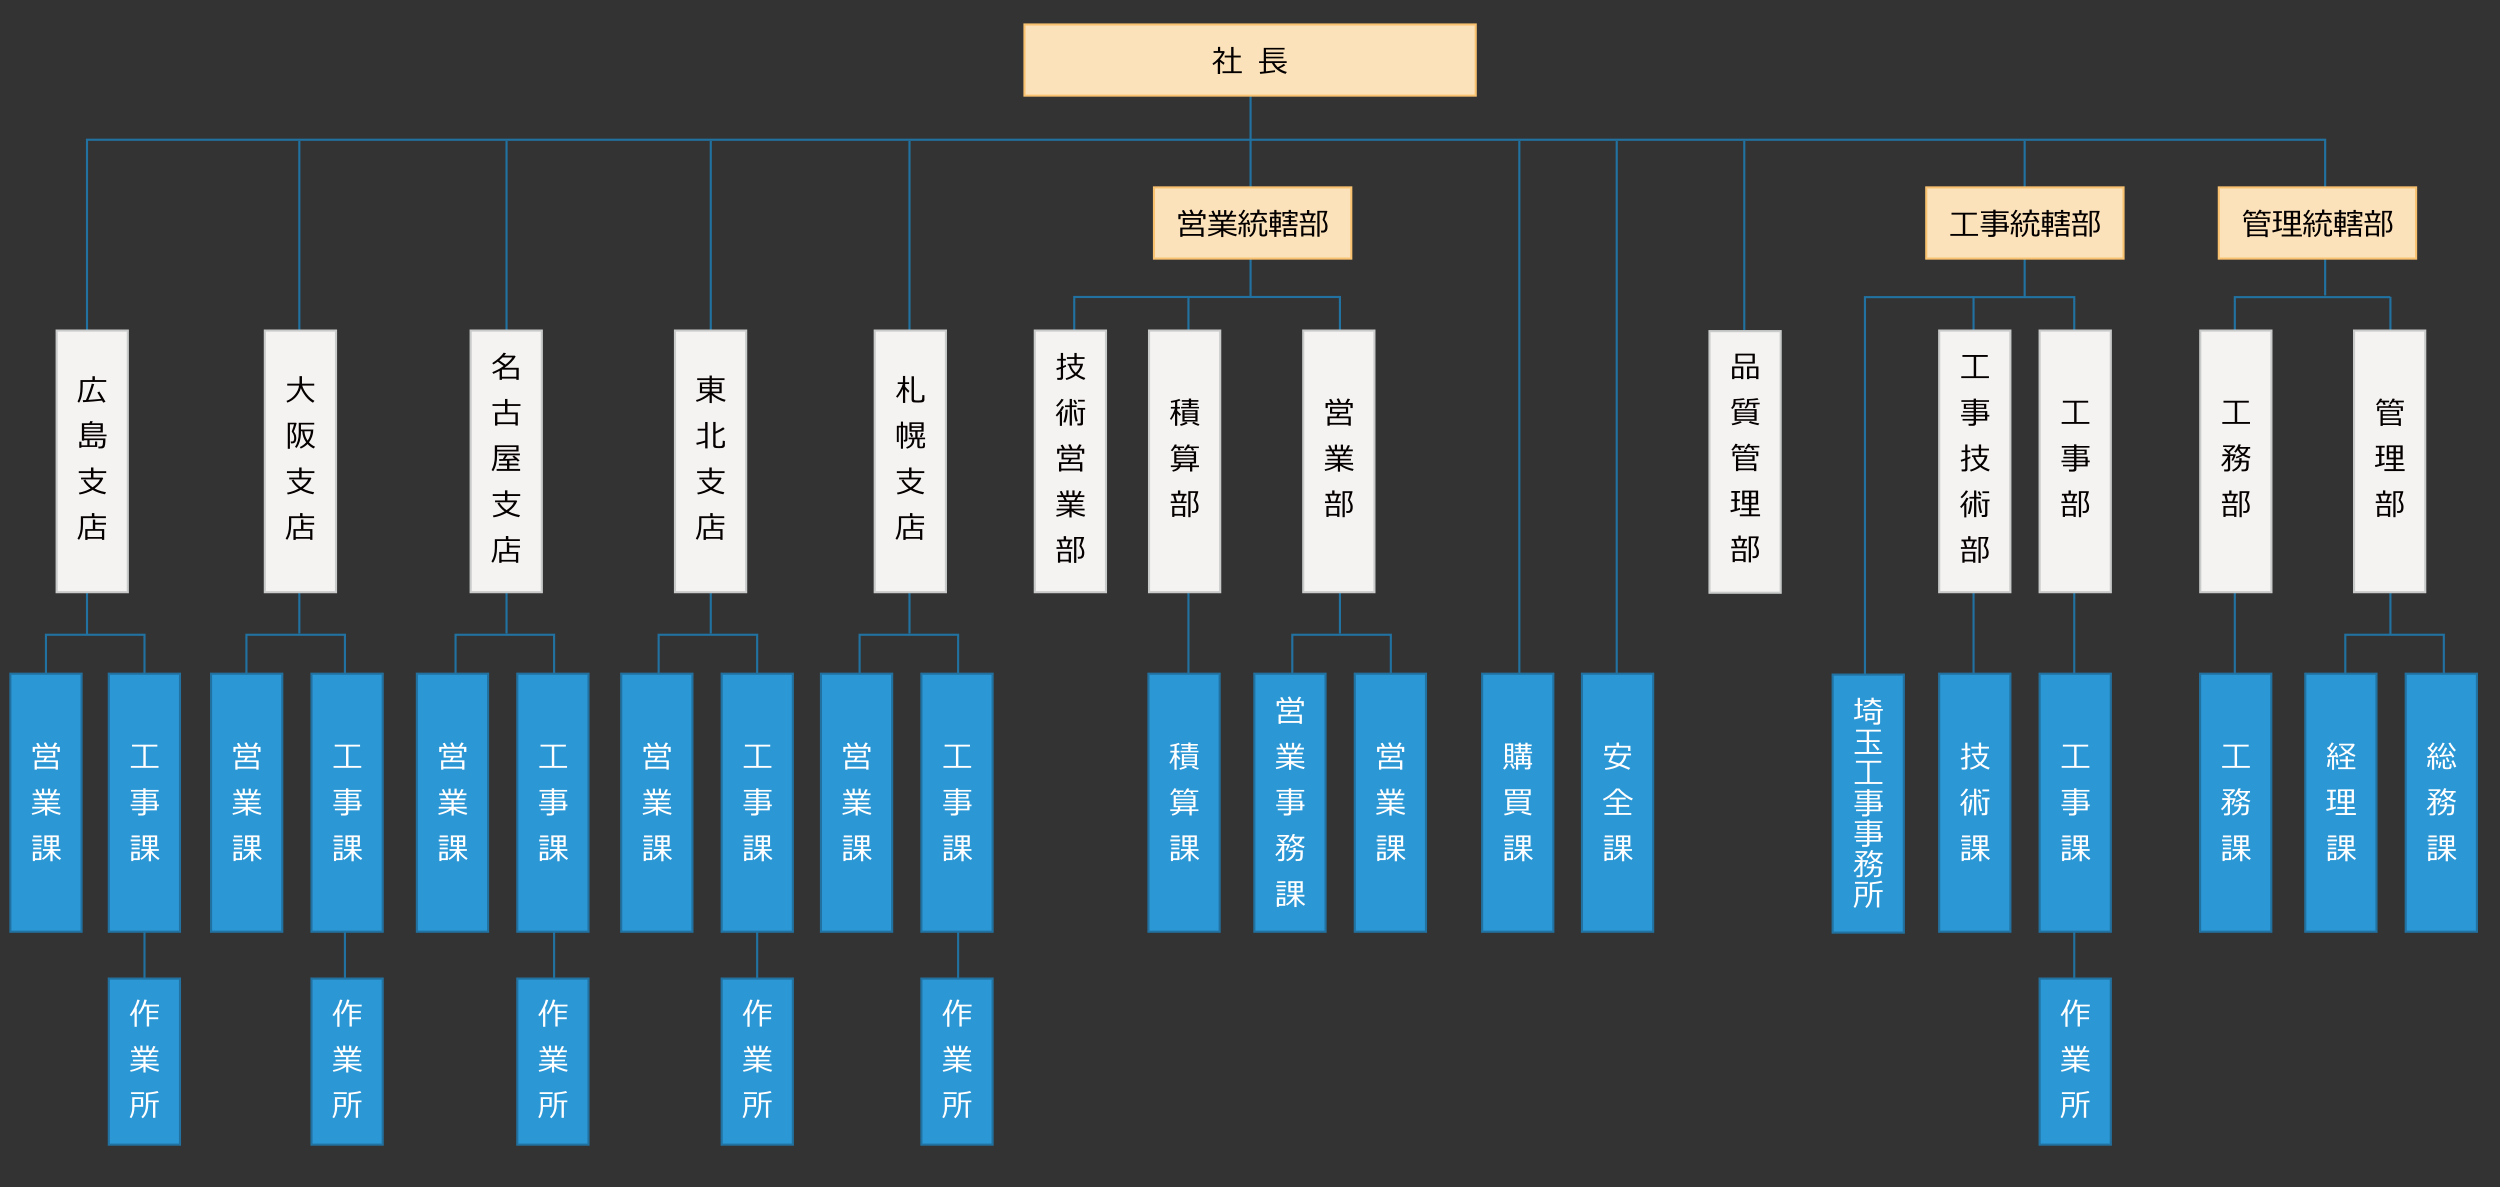 <?xml version="1.0" encoding="UTF-8"?> <svg xmlns="http://www.w3.org/2000/svg" xmlns:i="http://ns.adobe.com/AdobeIllustrator/10.0/" version="1.1" viewBox="0 0 1180 560.26"><rect x="0" y="0" width="1180" height="560.26" fill="#333333" stroke="none"/><defs><style> .st0 { fill: #fce2ba; stroke: #f9c270; } .st0, .st1, .st2, .st3 { stroke-miterlimit: 10; } .st1 { fill: none; } .st1, .st3 { stroke: #2172a1; } .st4 { fill: #fff; } .st5 { fill: #040000; } .st2 { fill: #f5f3f1; stroke: #c9caca; } .st3 { fill: #2b97d5; } </style></defs><g id="_レイヤー_2" data-name="レイヤー_2"><polyline class="st1" points="21.69 350.79 21.69 299.61 68.2 299.61 68.2 505.78"></polyline><polyline class="st1" points="41.07 299.58 41.07 65.96 1097.47 65.96 1097.47 139.47"></polyline><polyline class="st1" points="116.31 350.79 116.31 299.61 162.81 299.61 162.81 505.78"></polyline><polyline class="st1" points="215.02 350.79 215.02 299.61 261.53 299.61 261.53 505.78"></polyline><polyline class="st1" points="310.88 350.79 310.88 299.61 357.38 299.61 357.38 505.78"></polyline><polyline class="st1" points="405.74 350.79 405.74 299.61 452.24 299.61 452.24 505.78"></polyline><polyline class="st1" points="609.97 350.79 609.97 299.61 656.47 299.61 656.47 350.82"></polyline><polyline class="st1" points="1106.98 350.79 1106.98 299.61 1153.49 299.61 1153.49 350.82"></polyline><line class="st1" x1="763.1" y1="66.49" x2="763.1" y2="353.69"></line><line class="st1" x1="717.13" y1="66.49" x2="717.13" y2="354.57"></line><line class="st1" x1="1128.28" y1="140.13" x2="1128.28" y2="299.58"></line><line class="st1" x1="955.64" y1="66.49" x2="955.64" y2="140.33"></line><line class="st1" x1="823.3" y1="66.49" x2="823.3" y2="192.33"></line><line class="st1" x1="590.27" y1="20.89" x2="590.27" y2="140.21"></line><line class="st1" x1="429.28" y1="66.49" x2="429.28" y2="299.07"></line><line class="st1" x1="335.48" y1="66.49" x2="335.48" y2="299.07"></line><line class="st1" x1="239.09" y1="66.49" x2="239.09" y2="299.07"></line><line class="st1" x1="141.29" y1="66.49" x2="141.29" y2="299.07"></line><line class="st1" x1="560.95" y1="140.18" x2="560.95" y2="350.39"></line><polyline class="st1" points="507.04 184.73 507.04 140.18 632.45 140.18 632.45 299.07"></polyline><polyline class="st1" points="880.26 350.8 880.26 140.25 931.62 140.25"></polyline><polyline class="st1" points="1054.83 350.8 1054.83 140.25 1128.21 140.25"></polyline><polyline class="st1" points="931.51 351.39 931.51 140.25 979.05 140.25 979.05 489.27"></polyline></g><g id="_レイヤー_1" data-name="レイヤー_1"><rect class="st2" x="1111.11" y="156.03" width="33.6" height="123.48"></rect><g><path class="st5" d="M1123.39,189.9c-.51.67-.91,1.16-1.2,1.44l-.75-.42c.84-.87,1.48-1.81,1.91-2.82l1.05.2c-.09.17-.25.45-.46.82h3.74v.77h-2.13l.53,1.08-1,.23-.59-1.31h-1.1ZM1127.46,191.75v-.75h1.09v.75h5.61v2.24h-1.01v-1.5h-10.15v1.56h-.98v-2.31h5.45ZM1132.13,201.05v-.46h-7.46v.44h-1.06v-7.55h8.8v2.75h-7.73v1.19h8.53v3.63h-1.07ZM1131.36,194.21h-6.69v1.26h6.69v-1.26ZM1132.13,198.22h-7.46v1.57h7.46v-1.57ZM1129.3,189.9c-.35.45-.62.75-.8.91l-.72-.38c.63-.68,1.15-1.47,1.58-2.36l1.03.23c-.11.24-.27.51-.49.82h4.72v.77h-2.83l.55,1.03-1,.23-.63-1.27h-1.4Z"></path><path class="st5" d="M1121.22,220.49l-.25-.96c.64-.13,1.3-.28,1.97-.44v-3.9h-1.53v-.86h1.53v-3.07h-1.53v-.84h4.16v.84h-1.51v3.07h1.36v.86h-1.36v3.61c.6-.16,1.08-.3,1.43-.43l.11.88c-.32.13-.97.33-1.94.6-.97.27-1.78.48-2.43.62ZM1129.75,221.44v-1.98h-3.54v-.89h3.54v-1.72h-3.19v-6.61h7.51v6.61h-3.21v1.72h3.56v.89h-3.56v1.98h4.13v.91h-9.56v-.91h4.32ZM1127.67,213.14h2.08v-2.09h-2.08v2.09ZM1129.75,213.95h-2.08v2.05h2.08v-2.05ZM1130.87,213.14h2.1v-2.09h-2.1v2.09ZM1132.97,213.95h-2.1v2.05h2.1v-2.05Z"></path><path class="st5" d="M1121.35,237.45v-.81h1.9l-.73-2.73h-.89v-.85h3.13v-1.6h1.1v1.6h2.91v.85h-.68l-.94,2.73h1.69v.81h-7.49ZM1127.1,243.4h-4.01v.6h-1.05v-5.17h6.14v5.17h-1.07v-.6ZM1123.08,242.55h4.01v-2.9h-4.01v2.9ZM1124.29,236.64h1.88l.83-2.73h-3.41l.7,2.73ZM1131.51,242.15l-.2-.92c.65,0,1.07-.02,1.24-.07.18-.05.33-.15.46-.31s.23-.37.29-.65c.07-.28.1-.61.1-1.01,0-.95-.4-1.91-1.2-2.89-.05-.11-.07-.19-.07-.23,0-.04,0-.07.01-.09.17-.48.37-1.11.59-1.88s.33-1.24.33-1.43h-2.36v11.44h-1.05v-12.25h4.58l.16.2c-.06.31-.26.97-.59,1.96-.33.99-.57,1.63-.71,1.91.53.78.88,1.39,1.07,1.82.19.44.29.89.31,1.36v.19c0,.61-.07,1.11-.22,1.52-.15.41-.37.72-.66.92-.29.21-.57.32-.83.35-.26.03-.68.04-1.25.04Z"></path></g><rect class="st2" x="962.7" y="156.03" width="33.6" height="123.48"></rect><g><path class="st5" d="M973.11,200.06v-.88h5.89v-9.13h-5.33v-.89h11.95v.89h-5.48v9.13h6.04v.88h-13.08Z"></path><path class="st5" d="M973.74,220.13v-.78h5.22v-1.15h-5.95v-.79h5.95v-1.05h-5.07v-.74h5.07v-1.01h-4.64v-2.39h4.64v-.93h-5.79v-.79h5.79v-.77h1.11v.77h6.15v.79h-6.15v.93h4.85v2.39h-4.85v1.01h5.32v1.79h.97v.79h-.97v1.93h-5.32v1.39c0,.33-.13.59-.39.78-.26.19-.58.29-.97.29h-2.08l-.12-.97h1.78c.19,0,.35-.05.48-.16.13-.11.2-.24.2-.39v-.95h-5.22ZM978.96,212.9h-3.64v1.05h3.64v-1.05ZM983.9,212.9h-3.83v1.05h3.83v-1.05ZM984.32,217.4v-1.05h-4.25v1.05h4.25ZM980.07,219.34h4.25v-1.15h-4.25v1.15Z"></path><path class="st5" d="M972.94,237.45v-.81h1.9l-.73-2.73h-.89v-.85h3.13v-1.6h1.1v1.6h2.91v.85h-.68l-.94,2.73h1.69v.81h-7.49ZM978.69,243.4h-4.01v.6h-1.05v-5.17h6.14v5.17h-1.07v-.6ZM974.67,242.55h4.01v-2.9h-4.01v2.9ZM975.88,236.64h1.88l.83-2.73h-3.41l.7,2.73ZM983.1,242.15l-.2-.92c.65,0,1.07-.02,1.24-.07.18-.05.33-.15.46-.31s.23-.37.29-.65c.07-.28.1-.61.1-1.01,0-.95-.4-1.91-1.2-2.89-.05-.11-.07-.19-.07-.23,0-.04,0-.07.01-.09.17-.48.37-1.11.59-1.88s.33-1.24.33-1.43h-2.36v11.44h-1.05v-12.25h4.58l.16.2c-.06.31-.26.97-.59,1.96-.33.99-.57,1.63-.71,1.91.53.78.88,1.39,1.07,1.82.19.44.29.89.31,1.36v.19c0,.61-.07,1.11-.22,1.52-.15.41-.37.72-.66.92-.29.21-.57.32-.83.35-.26.03-.68.04-1.25.04Z"></path></g><rect class="st2" x="915.3" y="156.03" width="33.6" height="123.48"></rect><g><path class="st5" d="M925.71,178.46v-.88h5.89v-9.13h-5.33v-.89h11.95v.89h-5.48v9.13h6.04v.88h-13.08Z"></path><path class="st5" d="M926.34,198.53v-.78h5.22v-1.15h-5.95v-.79h5.95v-1.05h-5.07v-.74h5.07v-1.01h-4.64v-2.39h4.64v-.93h-5.79v-.79h5.79v-.77h1.11v.77h6.15v.79h-6.15v.93h4.85v2.39h-4.85v1.01h5.32v1.79h.97v.79h-.97v1.93h-5.32v1.39c0,.33-.13.59-.39.78-.26.19-.58.29-.97.29h-2.08l-.12-.97h1.78c.19,0,.35-.05.48-.16.13-.11.2-.24.2-.39v-.95h-5.22ZM931.56,191.3h-3.64v1.05h3.64v-1.05ZM936.5,191.3h-3.83v1.05h3.83v-1.05ZM936.92,195.8v-1.05h-4.25v1.05h4.25ZM932.67,197.74h4.25v-1.15h-4.25v1.15Z"></path><path class="st5" d="M925.71,217.95l-.26-.9c.45-.11,1.16-.34,2.14-.7v-2.95h-1.72v-.82h1.72v-2.78h1.05v2.78h1.32v.82h-1.32v2.56c.51-.19.94-.37,1.29-.52l.19.77c-.28.17-.77.4-1.48.68v4.59c0,.31-.11.56-.32.75s-.47.28-.79.28h-1.57l-.12-.96h1.19c.37,0,.55-.15.55-.46v-3.79c-.79.29-1.42.51-1.88.65ZM935.41,219.79c.95.66,2.2,1.27,3.75,1.84l-.59.89c-1.43-.5-2.73-1.2-3.9-2.1-1.18.9-2.65,1.61-4.42,2.15l-.4-.82c1.43-.4,2.78-1.06,4.04-1.98-1.24-1.13-2.09-2.49-2.55-4.08h-.51v-.81h3.16v-2.25h-3.54v-.86h3.54v-1.98h1.09v1.98h3.71v.86h-3.71v2.25h2.97v.15c-.12.95-.43,1.84-.94,2.67-.5.83-1.06,1.53-1.68,2.1ZM934.61,219.15c1.11-.99,1.83-2.15,2.16-3.48h-4.42c.32,1.24,1.07,2.4,2.26,3.48Z"></path><path class="st5" d="M927.12,244.21v-5.93c-.6.75-1.05,1.26-1.35,1.53l-.62-.62c.53-.55,1.08-1.23,1.65-2.04.57-.81,1.01-1.57,1.33-2.27l1.02.32c-.33.68-.82,1.48-1.47,2.39h.44v6.63h-1ZM926.01,235.19l-.64-.59c1.03-.9,1.87-1.95,2.52-3.14l1.03.32c-.67,1.24-1.65,2.37-2.91,3.41ZM929.74,242.65l-.96-.19c.3-.83.55-1.79.75-2.88.2-1.09.3-2.07.3-2.93v-.08h1.04c-.08,2.45-.46,4.47-1.13,6.08ZM931.76,244.09v-8.75h-2.21v-.81h2.21v-3.02h1.06v3.02h2.19v.81h-2.19v8.75h-1.06ZM934.44,234.04c-.2-.42-.52-1.04-.96-1.85l.81-.35c.25.42.59,1.03,1.01,1.85l-.87.35ZM934.58,242.19c-.52-1.64-.81-3.51-.86-5.61l.98-.03c.07,2.15.38,3.94.9,5.37l-1.02.27ZM936.95,244.02h-1.5l-.13-.95h1.1c.37,0,.55-.17.55-.51v-5.95h-1.53v-.86h3.63v.86h-1.03v6.46c0,.63-.37.95-1.1.95ZM935.7,232.77v-.86h3.17v.86h-3.17Z"></path><path class="st5" d="M925.54,259.05v-.81h1.9l-.73-2.74h-.89v-.85h3.13v-1.6h1.1v1.6h2.91v.85h-.68l-.94,2.74h1.69v.81h-7.49ZM931.29,265h-4.01v.6h-1.05v-5.17h6.14v5.17h-1.07v-.6ZM927.27,264.15h4.01v-2.9h-4.01v2.9ZM928.48,258.24h1.88l.83-2.74h-3.41l.7,2.74ZM935.7,263.75l-.2-.92c.65,0,1.07-.02,1.24-.07.18-.05.33-.15.46-.31.13-.15.23-.37.29-.65s.1-.61.1-1.01c0-.95-.4-1.91-1.2-2.89-.05-.11-.07-.19-.07-.23,0-.04,0-.07.01-.09.17-.48.37-1.11.59-1.88.22-.77.33-1.24.33-1.43h-2.36v11.44h-1.05v-12.25h4.58l.16.2c-.06.31-.26.97-.59,1.96-.33.99-.57,1.63-.71,1.91.53.78.88,1.38,1.07,1.82.19.44.29.89.31,1.36v.19c0,.6-.07,1.11-.22,1.52-.15.41-.37.72-.66.92-.29.21-.57.32-.83.35-.26.03-.68.04-1.25.04Z"></path></g><rect class="st2" x="1038.52" y="156.03" width="33.6" height="123.48"></rect><g><path class="st5" d="M1048.93,200.06v-.88h5.89v-9.13h-5.33v-.89h11.95v.89h-5.48v9.13h6.04v.88h-13.08Z"></path><path class="st5" d="M1051.35,222.53h-1.48l-.13-.94h1.32c.35,0,.53-.17.53-.5v-3.99c-.82,1.24-1.69,2.25-2.62,3.02l-.58-.62c.51-.45,1.09-1.09,1.73-1.93s1.13-1.6,1.46-2.26v-.02h-2.62v-.89h3.07c-.56-.56-1.35-1.28-2.37-2.14l.71-.54,1.37,1.15c.93-.83,1.54-1.46,1.83-1.88h-4.26v-.79h5.37l.42.39c-.57.84-1.49,1.77-2.75,2.81.24.22.44.41.58.56l-.71.46h2.83l.27.2c-.1.36-.29.85-.58,1.47-.29.63-.54,1.1-.76,1.44l-.73-.27c.38-.75.66-1.44.85-2.05h-1.46v6.33c0,.28-.13.52-.38.71-.25.19-.56.29-.93.29ZM1053.99,222.58l-.44-.74c.82-.29,1.53-.75,2.15-1.36.62-.61,1.01-1.34,1.18-2.19h-2.26v-.85h2.33v-1.16h1.1v1.16h3.33v1.55c0,.81-.04,1.43-.12,1.88-.08.45-.19.76-.32.94s-.3.32-.5.42c-.2.1-.42.17-.65.2-.23.03-.66.05-1.28.05h-.45l-.12-.91h1.22c.29,0,.52-.08.7-.24s.29-.41.34-.75c.05-.33.08-1.1.08-2.29h-2.31c-.21,1.08-.68,1.98-1.42,2.71-.74.73-1.6,1.25-2.58,1.58ZM1058.64,215.05c-.86.55-1.87.99-3.04,1.33l-.35-.7c1.13-.35,2.02-.74,2.67-1.15-.75-.62-1.3-1.31-1.65-2.07-.4.55-.74.96-1.03,1.21l-.72-.49c.44-.49.86-1.06,1.27-1.72.4-.66.69-1.26.86-1.8l1.06.21c-.12.33-.29.71-.53,1.13h4.9v.8h-.9c-.25,1-.83,1.88-1.74,2.65.87.48,1.8.83,2.81,1.07l-.53.85c-1.19-.34-2.22-.79-3.08-1.33ZM1058.64,213.96c.73-.64,1.22-1.36,1.49-2.15h-3.21c.35.84.92,1.56,1.72,2.15Z"></path><path class="st5" d="M1048.76,237.45v-.81h1.9l-.73-2.73h-.89v-.85h3.13v-1.6h1.1v1.6h2.91v.85h-.68l-.94,2.73h1.69v.81h-7.49ZM1054.5,243.4h-4.01v.6h-1.05v-5.17h6.14v5.17h-1.07v-.6ZM1050.49,242.55h4.01v-2.9h-4.01v2.9ZM1051.7,236.64h1.88l.83-2.73h-3.41l.7,2.73ZM1058.92,242.15l-.2-.92c.65,0,1.07-.02,1.24-.07.18-.05.33-.15.46-.31s.23-.37.29-.65c.07-.28.1-.61.1-1.01,0-.95-.4-1.91-1.2-2.89-.05-.11-.07-.19-.07-.23,0-.04,0-.07.01-.09.17-.48.37-1.11.59-1.88s.33-1.24.33-1.43h-2.36v11.44h-1.05v-12.25h4.58l.16.2c-.06.31-.26.97-.59,1.96-.33.99-.57,1.63-.71,1.91.53.78.88,1.39,1.07,1.82.19.44.29.89.31,1.36v.19c0,.61-.07,1.11-.22,1.52-.15.41-.37.72-.66.92-.29.21-.57.32-.83.35-.26.03-.68.04-1.25.04Z"></path></g><rect class="st2" x="615.13" y="156.03" width="33.6" height="123.48"></rect><g><path class="st5" d="M628.17,190.19l-.84-1.62.97-.31c.29.46.65,1.1,1.05,1.93h2.44c-.37-.85-.66-1.48-.88-1.88l1.03-.28c.48.96.81,1.68.99,2.16h2.07c.48-.83.85-1.52,1.09-2.08l1.15.3c-.21.38-.58.98-1.12,1.79h2.36v2.4h-1.09v-1.54h-10.68v1.54h-1.04v-2.4h2.5ZM636.48,200.45h-8.85v.5h-1.07v-4.39h4.23l.56-1.31h-3.59v-3.21h8.55v3.21h-3.8l-.7,1.31h5.76v4.39h-1.1v-.5ZM627.63,199.58h8.85v-2.17h-8.85v2.17ZM635.28,192.84h-6.5v1.6h6.5v-1.6Z"></path><path class="st5" d="M625.49,222.3l-.28-.77c2.29-.5,4.1-1.24,5.41-2.22h-5.16v-.84h5.99v-1.14h-4.91v-.78h4.91v-1.21h-5.29v-.84h2.98l-.72-1.5h-2.78v-.84h2.1l-.85-1.79.97-.26.93,2.05h1.26v-2.29h1.03v2.29h1.79v-2.29h1.04v2.29h1.34l.94-2.08,1,.26-.95,1.82h2.3v.84h-2.93l-.8,1.5h3.21v.84h-5.49v1.21h5.11v.78h-5.11v1.14h6.1v.84h-5.23c.66.42,1.51.83,2.57,1.22,1.06.4,2.04.68,2.96.84l-.46.91c-2.36-.52-4.35-1.38-5.96-2.59v2.94h-1.03v-2.8c-.67.52-1.57,1.01-2.71,1.48-1.13.47-2.23.79-3.28.97ZM629.55,213.01l.71,1.5h3.49l.72-1.5h-4.92Z"></path><path class="st5" d="M625.38,237.45v-.81h1.9l-.73-2.73h-.89v-.85h3.13v-1.6h1.1v1.6h2.91v.85h-.68l-.94,2.73h1.69v.81h-7.49ZM631.12,243.4h-4.01v.6h-1.05v-5.17h6.14v5.17h-1.07v-.6ZM627.11,242.55h4.01v-2.9h-4.01v2.9ZM628.32,236.64h1.88l.83-2.73h-3.41l.7,2.73ZM635.54,242.15l-.2-.92c.65,0,1.07-.02,1.24-.07.18-.05.33-.15.46-.31s.23-.37.29-.65c.07-.28.1-.61.1-1.01,0-.95-.4-1.91-1.2-2.89-.05-.11-.07-.19-.07-.23,0-.04,0-.07.01-.09.17-.48.37-1.11.59-1.88s.33-1.24.33-1.43h-2.36v11.44h-1.05v-12.25h4.58l.16.2c-.06.31-.26.97-.59,1.96-.33.99-.57,1.63-.71,1.91.53.78.88,1.39,1.07,1.82.19.44.29.89.31,1.36v.19c0,.61-.07,1.11-.22,1.52-.15.41-.37.72-.66.92-.29.21-.57.32-.83.35-.26.03-.68.04-1.25.04Z"></path></g><rect class="st2" x="412.87" y="156.03" width="33.6" height="123.48"></rect><g><path class="st5" d="M423.59,187.72l-.68-.55c.61-.71,1.24-1.66,1.88-2.85.65-1.19,1.09-2.22,1.33-3.08h-2.4v-.82h2.47v-2.97h1.05v2.97h1.86v.82h-1.86v1.24c.51.64,1.18,1.33,2,2.07l-.58.85c-.57-.59-1.04-1.12-1.41-1.61v6.4h-1.05v-6.57c-.8,1.66-1.66,3.03-2.6,4.11ZM430.27,177.61h1.12v10.75c0,.22.1.39.28.5.19.11.71.17,1.55.17.5,0,.87-.01,1.12-.04.25-.03.43-.07.53-.12.1-.05.19-.13.25-.22.06-.1.11-.33.15-.69.04-.36.06-.82.06-1.37v-.15l1,.11v2.14c0,.32-.09.58-.27.78-.18.2-.45.33-.8.41s-1.01.11-1.97.11c-.43,0-.81,0-1.15-.02s-.61-.03-.83-.06c-.22-.02-.41-.09-.57-.21-.16-.11-.28-.26-.36-.44-.08-.18-.12-.38-.12-.62v-11.03Z"></path><path class="st5" d="M425.23,211.79v-10.02h-1.01v6.9h-.91v-7.7h1.93v-1.97h.98v1.97h2.08v6.58c0,.27-.09.48-.27.64-.18.16-.42.24-.7.24h-.64l-.21-.82h.47c.24,0,.37-.11.37-.32v-5.52h-1.1v10.02h-.98ZM428.08,211.79l-.37-.72c1.1-.38,1.85-.89,2.25-1.53.4-.64.61-1.38.64-2.22h-1.72v-.76h3.13v-2.82h-2.76v-4.39h6.71v4.39h-2.87v2.82h3.56v.76h-2.64v3c0,.17.05.3.15.38.1.08.32.12.64.12s.53-.04.64-.11c.11-.08.18-.2.23-.36.05-.17.07-.62.07-1.35v-.05l.84.12v1.39c0,.35-.07.6-.2.75-.13.15-.31.26-.54.32s-.61.08-1.15.08c-.38,0-.68-.02-.93-.05-.24-.03-.44-.13-.58-.31-.15-.17-.22-.42-.22-.72v-3.21h-1.35c-.03.87-.17,1.56-.41,2.09-.24.52-.63,1-1.18,1.43-.55.43-1.2.75-1.95.95ZM430.08,206.29l-.78-1.81.91-.23.82,1.74-.96.3ZM430.29,201.21h4.61v-1.12h-4.61v1.12ZM434.91,201.94h-4.61v1.07h4.61v-1.07ZM435,206.34l-.85-.18.81-1.92.97.2-.93,1.9Z"></path><path class="st5" d="M429.84,231.2c-1.94,1.14-3.99,1.87-6.15,2.19l-.34-.85c1.9-.33,3.74-.98,5.53-1.96-1.42-1.05-2.55-2.33-3.39-3.83l.92-.39c.83,1.46,1.98,2.68,3.43,3.64,1.76-1.17,2.92-2.41,3.47-3.73h-8.92v-.85h4.69v-2.12h-5.77v-.88h5.77v-1.78h1.15v1.78h6.03v.88h-6.03v2.12h4.29l.32.31c-.72,1.83-2.07,3.45-4.04,4.84.51.28.98.51,1.43.7.45.18,1.02.37,1.71.57.69.19,1.43.36,2.23.5l-.5.97c-2.21-.4-4.16-1.1-5.85-2.1Z"></path><path class="st5" d="M425.34,244.55v2.71c0,1.67-.17,3.15-.51,4.43-.34,1.28-.81,2.31-1.41,3.1l-.73-.58c1.07-1.62,1.6-3.77,1.6-6.45v-4.07h5.22v-1.51h1.15v1.51h5.45v.86h-10.78ZM434.26,254.28h-6.8v.58h-1.09v-5.14h3.59v-4.49h1.12v1.54h5.08v.87h-5.08v2.09h4.25v5.1h-1.07v-.53ZM427.46,253.47h6.8v-2.92h-6.8v2.92Z"></path></g><rect class="st2" x="318.59" y="156.03" width="33.6" height="123.48"></rect><rect class="st0" x="573.25" y="-78.16" width="33.6" height="213" transform="translate(561.71 618.39) rotate(-90)"></rect><g><path class="st5" d="M328.89,189.69l-.39-.86c.75-.2,1.48-.46,2.18-.8s1.42-.75,2.15-1.23c.73-.49,1.25-.89,1.54-1.22h-4.02v-5.03h4.56v-1.16h-5.84v-.86h5.84v-1.27h1.09v1.27h5.98v.86h-5.98v1.16h4.63v5.03h-4.25c.87.75,1.86,1.4,2.97,1.95,1.12.55,2.17.95,3.17,1.19l-.56.94c-.99-.28-2.05-.72-3.18-1.33s-2.06-1.23-2.8-1.87v3.78h-1.06v-3.8c-.67.64-1.57,1.26-2.7,1.87-1.13.61-2.24,1.07-3.33,1.38ZM331.38,182.67h3.54v-1.32h-3.54v1.32ZM334.92,183.41h-3.54v1.39h3.54v-1.39ZM335.98,182.67h3.58v-1.32h-3.58v1.32ZM339.56,183.41h-3.58v1.39h3.58v-1.39Z"></path><path class="st5" d="M328.9,209.97l-.27-.97c1.09-.18,2.49-.53,4.21-1.06v-4.7h-3.54v-.89h3.54v-3.16h1.13v12.45h-1.13v-2.76c-1.02.33-2.33.7-3.94,1.09ZM336.63,199.16h1.12v4.55c1.38-.65,2.58-1.33,3.6-2.05l.69.82c-.95.68-2.38,1.42-4.29,2.21v5.17c0,.2.07.37.22.52.15.15.55.22,1.22.22.8,0,1.29-.05,1.46-.14.17-.09.29-.23.36-.43.07-.19.11-.87.13-2.02l1,.14v2.06c0,.31-.1.57-.31.78s-.46.35-.76.42c-.3.07-.81.1-1.53.1-.39,0-.86-.01-1.42-.04-.56-.03-.95-.15-1.16-.36s-.32-.51-.32-.89v-11.06Z"></path><path class="st5" d="M335.57,231.2c-1.94,1.14-3.99,1.87-6.15,2.19l-.34-.85c1.9-.33,3.74-.98,5.53-1.96-1.42-1.05-2.55-2.33-3.39-3.83l.92-.39c.83,1.46,1.98,2.68,3.43,3.64,1.76-1.17,2.92-2.41,3.47-3.73h-8.92v-.85h4.69v-2.12h-5.77v-.88h5.77v-1.78h1.15v1.78h6.03v.88h-6.03v2.12h4.29l.32.31c-.72,1.83-2.07,3.45-4.04,4.84.51.28.98.51,1.43.7.45.18,1.02.37,1.71.57.69.19,1.43.36,2.23.5l-.5.97c-2.21-.4-4.16-1.1-5.85-2.1Z"></path><path class="st5" d="M331.07,244.55v2.71c0,1.67-.17,3.15-.51,4.43-.34,1.28-.81,2.31-1.41,3.1l-.73-.58c1.07-1.62,1.6-3.77,1.6-6.45v-4.07h5.22v-1.51h1.15v1.51h5.45v.86h-10.78ZM339.98,254.28h-6.8v.58h-1.09v-5.14h3.59v-4.49h1.12v1.54h5.08v.87h-5.08v2.09h4.25v5.1h-1.07v-.53ZM333.18,253.47h6.8v-2.92h-6.8v2.92Z"></path></g><rect class="st2" x="222.14" y="156.03" width="33.6" height="123.48"></rect><g><path class="st5" d="M243.71,178.69h-6.79v.6h-1.11v-4.25c-.98.54-1.95,1.02-2.94,1.43l-.5-.81c1.97-.79,3.67-1.7,5.08-2.74l.24-.18c-.76-.61-1.69-1.29-2.77-2.04-.7.53-1.38.97-2.03,1.33l-.56-.66c1.24-.77,2.36-1.63,3.35-2.56.99-.94,1.67-1.72,2.05-2.35l1.13.26c-.21.32-.5.71-.88,1.15h4.99l.42.38c-.98,1.81-2.73,3.6-5.24,5.35h6.69v5.7h-1.13v-.6ZM235.7,170.09c1.25.82,2.21,1.47,2.88,1.98,1.52-1.21,2.6-2.33,3.24-3.35h-4.62c-.47.48-.97.94-1.5,1.38ZM236.92,177.82h6.79v-3.35h-6.79v3.35Z"></path><path class="st5" d="M243.27,200.18h-8.52v.71h-1.1v-6.22h4.72v-3.06h-5.91v-.86h5.91v-2.45h1.15v2.45h6.14v.86h-6.14v3.06h4.89v6.17h-1.13v-.66ZM234.76,199.31h8.52v-3.79h-8.52v3.79Z"></path><path class="st5" d="M234.64,213.07v1.81c0,3.14-.61,5.64-1.84,7.52l-.78-.53c.45-.73.81-1.67,1.1-2.83.29-1.16.43-2.31.43-3.44v-5.39h11.21v2.87h-10.12ZM234.41,222.26v-.91h4.91v-1.63h-3.85v-.87h3.85v-1.39l-3.64.11-.13-.9h1.77c.4-.63.75-1.21,1.03-1.76h-3.02v-.84h10.06v.84h-5.88c-.32.57-.68,1.14-1.1,1.72,2.09-.04,3.6-.08,4.54-.14-.53-.5-.9-.83-1.11-1l.77-.44c.81.55,1.69,1.32,2.64,2.31l-.82.54-.7-.68c-.77.06-1.88.12-3.31.18v1.43h4.25v.87h-4.25v1.63h5.07v.91h-11.09ZM234.64,212.28h9.05v-1.25h-9.05v1.25Z"></path><path class="st5" d="M239.11,242c-1.94,1.14-3.99,1.87-6.15,2.19l-.34-.85c1.9-.33,3.74-.98,5.53-1.96-1.42-1.05-2.55-2.33-3.39-3.83l.92-.39c.83,1.46,1.98,2.68,3.43,3.64,1.76-1.17,2.92-2.41,3.47-3.73h-8.92v-.85h4.69v-2.12h-5.77v-.88h5.77v-1.78h1.15v1.78h6.03v.88h-6.03v2.12h4.29l.32.31c-.72,1.83-2.07,3.45-4.04,4.84.51.28.98.51,1.43.7.45.19,1.02.37,1.71.57.69.19,1.43.36,2.23.5l-.5.97c-2.21-.4-4.16-1.1-5.85-2.1Z"></path><path class="st5" d="M234.61,255.35v2.71c0,1.67-.17,3.15-.51,4.43-.34,1.28-.81,2.31-1.41,3.1l-.73-.58c1.07-1.62,1.6-3.77,1.6-6.45v-4.07h5.22v-1.51h1.15v1.51h5.45v.86h-10.78ZM243.53,265.08h-6.8v.58h-1.09v-5.14h3.59v-4.49h1.12v1.54h5.08v.87h-5.08v2.09h4.25v5.1h-1.07v-.53ZM236.73,264.27h6.8v-2.92h-6.8v2.92Z"></path></g><rect class="st2" x="125" y="156.03" width="33.6" height="123.48"></rect><g><path class="st5" d="M148.43,189.2l-.72.89c-1.31-.75-2.46-1.76-3.45-3.03-.99-1.27-1.74-2.56-2.24-3.85-.46,1.55-1.22,2.92-2.3,4.12-1.08,1.2-2.44,2.11-4.09,2.71l-.41-.82c1.54-.55,2.86-1.52,3.97-2.89s1.77-2.81,1.96-4.32h-5.58v-.93h5.79v-3.54h1.17v3.54h5.79v.93h-5.67c.38,1.32,1.11,2.68,2.18,4.07s2.27,2.43,3.59,3.12Z"></path><path class="st5" d="M138.68,203.63c.05.06.21.33.5.81.29.48.47.91.55,1.26.08.36.12.7.12,1.04s-.03.67-.09.96c-.06.29-.15.54-.26.75s-.26.38-.43.51c-.17.13-.35.22-.55.27-.2.05-.48.07-.84.07h-.32l-.16-.91c.36,0,.66-.01.9-.03.24-.02.43-.16.56-.43.13-.26.2-.65.2-1.17,0-1.03-.37-2-1.1-2.92l-.05-.25c.19-.46.42-1.08.68-1.86.26-.78.39-1.26.39-1.43h-1.94v11.53h-1.01v-12.29h3.99l.21.26c-.08.39-.29,1.06-.63,2.01-.33.95-.58,1.56-.73,1.82ZM145.85,208.8c.79.86,1.75,1.55,2.86,2.05l-.65.84c-1.13-.53-2.09-1.23-2.89-2.11-.87.9-1.94,1.62-3.21,2.15l-.46-.72c1.12-.5,2.13-1.24,3.02-2.23-1.12-1.53-1.74-3.28-1.85-5.23h-.62v.54c0,1.51-.19,2.91-.57,4.2-.38,1.29-.89,2.33-1.52,3.13l-.73-.52c.56-.77,1-1.73,1.31-2.89.31-1.16.46-2.35.46-3.57v-4.87h7.32v.82h-6.27v2.36h5.83c0,1.05-.17,2.1-.52,3.15s-.85,2.01-1.52,2.89ZM145.18,207.97c.91-1.29,1.43-2.76,1.56-4.41h-3.06c.09,1.63.59,3.1,1.5,4.41Z"></path><path class="st5" d="M141.97,231.2c-1.94,1.14-3.99,1.87-6.15,2.19l-.34-.85c1.9-.33,3.74-.98,5.53-1.96-1.42-1.05-2.55-2.33-3.39-3.83l.92-.39c.83,1.46,1.98,2.68,3.43,3.64,1.76-1.17,2.92-2.41,3.47-3.73h-8.92v-.85h4.69v-2.12h-5.77v-.88h5.77v-1.78h1.15v1.78h6.03v.88h-6.03v2.12h4.29l.32.31c-.72,1.83-2.07,3.45-4.04,4.84.51.28.98.51,1.43.7.45.18,1.02.37,1.71.57.69.19,1.43.36,2.23.5l-.5.97c-2.21-.4-4.16-1.1-5.85-2.1Z"></path><path class="st5" d="M137.47,244.55v2.71c0,1.67-.17,3.15-.51,4.43-.34,1.28-.81,2.31-1.41,3.1l-.73-.58c1.07-1.62,1.6-3.77,1.6-6.45v-4.07h5.22v-1.51h1.15v1.51h5.45v.86h-10.78ZM146.39,254.28h-6.8v.58h-1.09v-5.14h3.59v-4.49h1.12v1.54h5.08v.87h-5.08v2.09h4.25v5.1h-1.07v-.53ZM139.59,253.47h6.8v-2.92h-6.8v2.92Z"></path></g><rect class="st2" x="26.73" y="156.03" width="33.6" height="123.48"></rect><g><path class="st5" d="M39.06,180.26v2.05c0,1.71-.17,3.26-.5,4.67-.33,1.4-.76,2.43-1.26,3.09l-.72-.56c.39-.63.72-1.53.99-2.71s.4-2.55.4-4.12v-3.28h5.66v-1.83h1.15v1.83h5.36v.87h-11.07ZM39.23,189.83l-.16-.94c.15,0,.64-.03,1.48-.08.51-1.08,1.07-2.46,1.67-4.15.6-1.68.96-2.86,1.08-3.55l1.17.18c-.98,3.22-1.9,5.7-2.77,7.45,2.82-.17,4.83-.32,6.04-.46-.81-1.45-1.41-2.47-1.8-3.07l.95-.41c.34.47,1.31,2.08,2.9,4.82l-1.1.44c-.08-.18-.25-.52-.51-1-.76.12-2.16.26-4.2.43-2.03.16-3.62.27-4.75.33Z"></path><path class="st5" d="M38.41,211v.35h-1v-2.89h1.03v1.75h2.79v-2.43h-1.5v.2h-1.08v-8.21h3.56l.44-1.08,1.15.2-.47.88h5.2v4.35h-8.81v1.01h10.57v.79h-10.57v1.05h10.06c0,1.23-.06,2.2-.17,2.91-.11.71-.3,1.17-.57,1.38s-.54.33-.82.37c-.29.04-.84.06-1.65.06h-.08l-.15-.93h.91c.33,0,.61-.06.82-.19.22-.12.36-.41.44-.87s.12-.96.12-1.5v-.44h-6.35v2.43h2.56v-1.77h1.03v2.55h-7.47ZM39.73,201.63h7.72v-1.03h-7.72v1.03ZM47.45,202.36h-7.72v1.01h7.72v-1.01Z"></path><path class="st5" d="M43.71,231.2c-1.94,1.14-3.99,1.87-6.15,2.19l-.34-.85c1.9-.33,3.74-.98,5.53-1.96-1.42-1.05-2.55-2.33-3.39-3.83l.92-.39c.83,1.46,1.98,2.68,3.43,3.64,1.76-1.17,2.92-2.41,3.47-3.73h-8.92v-.85h4.69v-2.12h-5.77v-.88h5.77v-1.78h1.15v1.78h6.03v.88h-6.03v2.12h4.29l.32.31c-.72,1.83-2.07,3.45-4.04,4.84.51.28.98.51,1.43.7.45.18,1.02.37,1.71.57.69.19,1.43.36,2.23.5l-.5.97c-2.21-.4-4.16-1.1-5.85-2.1Z"></path><path class="st5" d="M39.21,244.55v2.71c0,1.67-.17,3.15-.51,4.43-.34,1.28-.81,2.31-1.41,3.1l-.73-.58c1.07-1.62,1.6-3.77,1.6-6.45v-4.07h5.22v-1.51h1.15v1.51h5.45v.86h-10.78ZM48.12,254.28h-6.8v.58h-1.09v-5.14h3.59v-4.49h1.12v1.54h5.08v.87h-5.08v2.09h4.25v5.1h-1.07v-.53ZM41.32,253.47h6.8v-2.92h-6.8v2.92Z"></path></g><rect class="st3" x="1135.5" y="317.99" width="33.6" height="121.78"></rect><g><path class="st4" d="M1146.4,362.05l-.82-.27c.42-1.3.65-2.36.71-3.17l.91.11c-.05.52-.16,1.13-.33,1.83-.17.7-.32,1.2-.47,1.51ZM1147.89,363.33v-5.77l-2.17.21-.12-.86.92-.06c.39-.49.83-1.07,1.32-1.74-.32-.35-1.01-1.02-2.07-2l.65-.66.27.25c.62-.78,1.13-1.53,1.53-2.26l.94.32c-.51.84-1.13,1.68-1.88,2.51.47.46.83.83,1.09,1.1.61-.88,1.06-1.58,1.34-2.1l.93.39c-.95,1.47-1.97,2.84-3.08,4.11.96-.07,1.7-.13,2.23-.18-.15-.44-.27-.74-.35-.92l.8-.25c.14.28.41,1.06.82,2.35l-.8.2-.23-.68c-.37.05-.73.1-1.09.14v5.88h-1.03ZM1149.98,360.9c-.08-.49-.17-1.21-.28-2.17l.84-.11.3,2.17-.85.11ZM1151.36,354.72l-.75-.47c.42-.48.87-1.09,1.34-1.85.47-.75.79-1.37.93-1.86l1,.22c-.29.71-.68,1.44-1.16,2.2-.48.76-.94,1.34-1.37,1.75ZM1151.6,362.59l-.9-.25c.41-.95.68-1.85.79-2.71l.86.12c-.1.79-.35,1.74-.76,2.83ZM1151.61,357.3l-.2-.88c.14,0,.42-.02.85-.04.65-1.09,1.25-2.29,1.81-3.59l1.01.26c-.48,1.05-1.07,2.14-1.77,3.26,1.32-.09,2.41-.19,3.28-.29-.31-.49-.6-.91-.86-1.26l.82-.42c.52.65,1.15,1.58,1.88,2.79l-.91.44c-.11-.21-.28-.5-.5-.86-1.2.18-3,.37-5.42.58ZM1153.02,358.47h.98v3.25c0,.17.06.3.19.39.13.09.24.13.34.14.1,0,.45.01,1.05.01.18,0,.32-.04.42-.13.1-.08.16-.21.19-.39.03-.17.05-.57.08-1.17l.84.09v1.3c0,.28-.07.5-.2.67s-.32.29-.56.35c-.24.06-.69.09-1.33.09-.37,0-.69-.01-.96-.04h-.04c-.68-.07-1.02-.44-1.02-1.12v-3.45ZM1155.33,359.74c-.19-.45-.5-1.12-.95-2.01l.8-.34c.4.7.74,1.37,1.02,2.01l-.87.34ZM1158.41,354.72c-.47-.46-.99-1.09-1.54-1.87-.55-.78-.95-1.47-1.2-2.07l.93-.28c.22.49.6,1.1,1.14,1.84.54.74,1.02,1.32,1.46,1.73l-.79.65ZM1158.38,362.24c-.1-.37-.29-.88-.59-1.55-.29-.67-.53-1.17-.72-1.48l.93-.37c.37.6.83,1.62,1.38,3.07l-1,.34Z"></path><path class="st4" d="M1148.33,384.86h-1.48l-.13-.94h1.32c.35,0,.53-.17.53-.5v-3.99c-.82,1.24-1.69,2.25-2.62,3.02l-.58-.62c.51-.45,1.09-1.09,1.73-1.93s1.13-1.6,1.46-2.26v-.02h-2.62v-.89h3.07c-.56-.56-1.35-1.28-2.37-2.14l.71-.54,1.37,1.15c.93-.83,1.54-1.46,1.83-1.88h-4.26v-.79h5.37l.42.39c-.57.84-1.49,1.77-2.75,2.81.24.22.44.41.58.56l-.71.46h2.83l.27.2c-.1.36-.29.85-.58,1.47-.29.63-.54,1.1-.76,1.44l-.73-.27c.38-.75.66-1.44.85-2.05h-1.46v6.33c0,.28-.13.52-.38.71-.25.19-.56.29-.93.29ZM1150.97,384.91l-.44-.74c.82-.29,1.53-.75,2.15-1.36s1.01-1.34,1.18-2.19h-2.26v-.85h2.33v-1.16h1.1v1.16h3.33v1.55c0,.81-.04,1.43-.12,1.88s-.19.76-.32.94c-.13.18-.3.32-.5.42-.2.1-.42.17-.65.2-.23.03-.66.05-1.28.05h-.45l-.12-.91h1.22c.29,0,.52-.08.7-.24.18-.16.29-.41.34-.75.05-.34.08-1.1.08-2.29h-2.31c-.21,1.08-.68,1.98-1.42,2.71-.74.73-1.6,1.25-2.58,1.58ZM1155.62,377.38c-.86.55-1.87.99-3.04,1.33l-.35-.7c1.13-.35,2.02-.74,2.67-1.15-.75-.62-1.3-1.31-1.65-2.07-.4.55-.74.96-1.03,1.21l-.72-.48c.44-.49.86-1.06,1.27-1.72.4-.66.69-1.26.86-1.8l1.06.21c-.12.33-.29.71-.53,1.13h4.9v.8h-.9c-.25,1-.83,1.88-1.74,2.65.87.48,1.8.83,2.81,1.07l-.53.85c-1.19-.34-2.22-.79-3.08-1.33ZM1155.62,376.29c.73-.64,1.22-1.36,1.49-2.15h-3.21c.35.84.92,1.56,1.72,2.15Z"></path><path class="st4" d="M1145.82,397.15v-.91h4.68v.91h-4.68ZM1147.08,405.94v.49h-.98v-4.45h4.02v3.97h-3.04ZM1146.26,395.22v-.87h3.86v.87h-3.86ZM1146.28,399.07v-.86h3.78v.86h-3.78ZM1146.28,400.89v-.84h3.78v.84h-3.78ZM1149.12,402.86h-1.98v2.24h1.98v-2.24ZM1150.9,405.83l-.5-.65c.66-.37,1.33-.91,2-1.62s1.2-1.37,1.57-1.95h-3.1v-.85h3.49v-1.15h-2.83v-5.29h6.8v5.29h-2.9v1.15h3.67v.85h-3.43c1.07,1.48,2.33,2.66,3.78,3.52l-.62.77c-1.4-.9-2.54-1.96-3.4-3.19v3.82h-1.06v-3.86c-1.02,1.38-2.17,2.43-3.47,3.16ZM1152.59,396.63h1.82v-1.48h-1.82v1.48ZM1154.41,397.41h-1.82v1.41h1.82v-1.41ZM1155.41,396.63h1.87v-1.48h-1.87v1.48ZM1157.28,397.41h-1.87v1.41h1.87v-1.41Z"></path></g><rect class="st3" x="1088.1" y="317.99" width="33.6" height="121.78"></rect><g><path class="st4" d="M1100.72,363.33v-6c-.52.02-1.27.07-2.25.13l-.13-.84h.72c.34-.41.75-.93,1.23-1.57-.22-.24-.88-.9-1.98-1.96l.6-.56.27.25c.59-.82,1.06-1.61,1.41-2.36l.96.36c-.56.95-1.15,1.8-1.77,2.55l1.05.98c.73-1.01,1.24-1.8,1.54-2.38l.93.38c-.96,1.46-2.02,2.89-3.2,4.28.64-.03,1.43-.08,2.36-.15-.17-.54-.29-.9-.37-1.09l.9-.2c.2.56.45,1.32.75,2.28l-.91.23c-.03-.1-.08-.26-.15-.49-.23.03-.56.06-1,.1v6.07h-.98ZM1099.21,362l-.89-.15c.36-1.27.57-2.45.62-3.53l1,.11c-.2,1.75-.45,2.94-.73,3.57ZM1102.88,361.09c-.17-.87-.31-1.76-.42-2.69.14,0,.44-.04.91-.11.19,1.31.33,2.18.44,2.62l-.94.18ZM1103.58,363.02v-.84h3.54v-2.83h-2.68v-.87h2.68v-1.61h1.1v1.61h2.87v.87h-2.87v2.83h3.51v.84h-8.15ZM1107.83,355.49c-.98.65-2.15,1.2-3.53,1.67l-.37-.72c1.03-.35,2.06-.87,3.09-1.54-.87-.7-1.63-1.5-2.28-2.41l.78-.39c.59.79,1.35,1.54,2.29,2.25,1.1-.85,1.83-1.68,2.19-2.49h-5.98v-.82h6.97l.46.42c-.55,1.25-1.5,2.4-2.83,3.46.89.56,1.95,1.05,3.2,1.49l-.55.81c-1.26-.46-2.41-1.03-3.44-1.72Z"></path><path class="st4" d="M1098.21,382.82l-.25-.96c.64-.13,1.3-.28,1.97-.44v-3.9h-1.53v-.86h1.53v-3.07h-1.53v-.84h4.16v.84h-1.51v3.07h1.36v.86h-1.36v3.61c.6-.16,1.08-.3,1.43-.43l.11.88c-.32.13-.97.33-1.94.6-.97.27-1.78.48-2.43.62ZM1106.74,383.77v-1.98h-3.54v-.89h3.54v-1.72h-3.19v-6.61h7.51v6.61h-3.21v1.72h3.56v.89h-3.56v1.98h4.13v.91h-9.56v-.91h4.32ZM1104.66,375.48h2.08v-2.09h-2.08v2.09ZM1106.74,376.29h-2.08v2.05h2.08v-2.05ZM1107.86,375.48h2.1v-2.09h-2.1v2.09ZM1109.96,376.29h-2.1v2.05h2.1v-2.05Z"></path><path class="st4" d="M1098.42,397.15v-.91h4.68v.91h-4.68ZM1099.69,405.94v.49h-.98v-4.45h4.02v3.97h-3.04ZM1098.86,395.22v-.87h3.86v.87h-3.86ZM1098.88,399.07v-.86h3.78v.86h-3.78ZM1098.88,400.89v-.84h3.78v.84h-3.78ZM1101.72,402.86h-1.98v2.24h1.98v-2.24ZM1103.5,405.83l-.5-.65c.66-.37,1.33-.91,2-1.62s1.2-1.37,1.57-1.95h-3.1v-.85h3.49v-1.15h-2.83v-5.29h6.8v5.29h-2.9v1.15h3.67v.85h-3.43c1.07,1.48,2.33,2.66,3.78,3.52l-.62.77c-1.4-.9-2.54-1.96-3.4-3.19v3.82h-1.06v-3.86c-1.02,1.38-2.17,2.43-3.47,3.16ZM1105.19,396.63h1.82v-1.48h-1.82v1.48ZM1107.01,397.41h-1.82v1.41h1.82v-1.41ZM1108.01,396.63h1.87v-1.48h-1.87v1.48ZM1109.88,397.41h-1.87v1.41h1.87v-1.41Z"></path></g><rect class="st3" x="962.7" y="317.99" width="33.6" height="121.78"></rect><g><path class="st4" d="M973.11,362.4v-.88h5.89v-9.13h-5.33v-.89h11.95v.89h-5.48v9.13h6.04v.88h-13.08Z"></path><path class="st4" d="M973.74,382.46v-.78h5.22v-1.15h-5.95v-.79h5.95v-1.05h-5.07v-.74h5.07v-1.01h-4.64v-2.39h4.64v-.93h-5.79v-.79h5.79v-.77h1.11v.77h6.15v.79h-6.15v.93h4.85v2.39h-4.85v1.01h5.32v1.79h.97v.79h-.97v1.93h-5.32v1.39c0,.33-.13.59-.39.78-.26.19-.58.29-.97.29h-2.08l-.12-.97h1.78c.19,0,.35-.05.48-.16.13-.11.2-.24.2-.39v-.95h-5.22ZM978.96,375.23h-3.64v1.05h3.64v-1.05ZM983.9,375.23h-3.83v1.05h3.83v-1.05ZM984.32,379.74v-1.05h-4.25v1.05h4.25ZM980.07,381.68h4.25v-1.15h-4.25v1.15Z"></path><path class="st4" d="M973.02,397.15v-.91h4.68v.91h-4.68ZM974.29,405.94v.49h-.98v-4.45h4.02v3.97h-3.04ZM973.46,395.22v-.87h3.86v.87h-3.86ZM973.48,399.07v-.86h3.78v.86h-3.78ZM973.48,400.89v-.84h3.78v.84h-3.78ZM976.32,402.86h-1.98v2.24h1.98v-2.24ZM978.1,405.83l-.5-.65c.66-.37,1.33-.91,2-1.62s1.2-1.37,1.57-1.95h-3.1v-.85h3.49v-1.15h-2.83v-5.29h6.8v5.29h-2.9v1.15h3.67v.85h-3.43c1.07,1.48,2.33,2.66,3.78,3.52l-.62.77c-1.4-.9-2.54-1.96-3.4-3.19v3.82h-1.06v-3.86c-1.02,1.38-2.17,2.43-3.47,3.16ZM979.79,396.63h1.82v-1.48h-1.82v1.48ZM981.61,397.41h-1.82v1.41h1.82v-1.41ZM982.61,396.63h1.87v-1.48h-1.87v1.48ZM984.48,397.41h-1.87v1.41h1.87v-1.41Z"></path></g><rect class="st3" x="915.3" y="317.99" width="33.6" height="121.78"></rect><g><path class="st4" d="M925.71,358.68l-.26-.9c.45-.11,1.16-.34,2.14-.7v-2.95h-1.72v-.82h1.72v-2.78h1.05v2.78h1.32v.82h-1.32v2.56c.51-.19.94-.37,1.29-.52l.19.77c-.28.17-.77.4-1.48.68v4.59c0,.31-.11.56-.32.75s-.47.28-.79.28h-1.57l-.12-.96h1.19c.37,0,.55-.15.55-.46v-3.79c-.79.29-1.42.51-1.88.65ZM935.41,360.52c.95.66,2.2,1.27,3.75,1.83l-.59.89c-1.43-.5-2.73-1.2-3.9-2.1-1.18.9-2.65,1.61-4.42,2.14l-.4-.82c1.43-.4,2.78-1.06,4.04-1.98-1.24-1.13-2.09-2.49-2.55-4.08h-.51v-.81h3.16v-2.25h-3.54v-.87h3.54v-1.98h1.09v1.98h3.71v.87h-3.71v2.25h2.97v.15c-.12.95-.43,1.84-.94,2.67-.5.83-1.06,1.53-1.68,2.1ZM934.61,359.89c1.11-.99,1.83-2.15,2.16-3.48h-4.42c.32,1.24,1.07,2.4,2.26,3.48Z"></path><path class="st4" d="M927.12,384.94v-5.93c-.6.75-1.05,1.26-1.35,1.53l-.62-.62c.53-.55,1.08-1.23,1.65-2.04.57-.81,1.01-1.57,1.33-2.27l1.02.32c-.33.68-.82,1.48-1.47,2.39h.44v6.63h-1ZM926.01,375.92l-.64-.59c1.03-.9,1.87-1.95,2.52-3.14l1.03.32c-.67,1.24-1.65,2.37-2.91,3.41ZM929.74,383.38l-.96-.19c.3-.83.55-1.79.75-2.88.2-1.09.3-2.07.3-2.93v-.08h1.04c-.08,2.45-.46,4.47-1.13,6.08ZM931.76,384.82v-8.75h-2.21v-.81h2.21v-3.02h1.06v3.02h2.19v.81h-2.19v8.75h-1.06ZM934.44,374.77c-.2-.42-.52-1.04-.96-1.85l.81-.35c.25.42.59,1.03,1.01,1.85l-.87.35ZM934.58,382.92c-.52-1.64-.81-3.51-.86-5.61l.98-.03c.07,2.15.38,3.94.9,5.37l-1.02.27ZM936.95,384.76h-1.5l-.13-.95h1.1c.37,0,.55-.17.55-.51v-5.95h-1.53v-.86h3.63v.86h-1.03v6.46c0,.63-.37.95-1.1.95ZM935.7,373.51v-.87h3.17v.87h-3.17Z"></path><path class="st4" d="M925.62,397.15v-.91h4.68v.91h-4.68ZM926.88,405.94v.49h-.98v-4.45h4.02v3.97h-3.04ZM926.06,395.22v-.87h3.86v.87h-3.86ZM926.08,399.07v-.86h3.78v.86h-3.78ZM926.08,400.89v-.84h3.78v.84h-3.78ZM928.92,402.86h-1.98v2.24h1.98v-2.24ZM930.7,405.83l-.5-.65c.66-.37,1.33-.91,2-1.62s1.2-1.37,1.57-1.95h-3.1v-.85h3.49v-1.15h-2.83v-5.29h6.8v5.29h-2.9v1.15h3.67v.85h-3.43c1.07,1.48,2.33,2.66,3.78,3.52l-.62.77c-1.4-.9-2.54-1.96-3.4-3.19v3.82h-1.06v-3.86c-1.02,1.38-2.17,2.43-3.47,3.16ZM932.39,396.63h1.82v-1.48h-1.82v1.48ZM934.21,397.41h-1.82v1.41h1.82v-1.41ZM935.21,396.63h1.87v-1.48h-1.87v1.48ZM937.08,397.41h-1.87v1.41h1.87v-1.41Z"></path></g><rect class="st3" x="1038.45" y="317.99" width="33.6" height="121.78"></rect><g><path class="st4" d="M1048.86,362.4v-.88h5.89v-9.13h-5.33v-.89h11.95v.89h-5.48v9.13h6.04v.88h-13.08Z"></path><path class="st4" d="M1051.28,384.86h-1.48l-.13-.94h1.32c.35,0,.53-.17.53-.5v-3.99c-.82,1.24-1.69,2.25-2.62,3.02l-.58-.62c.51-.45,1.09-1.09,1.73-1.93s1.13-1.6,1.46-2.26v-.02h-2.62v-.89h3.07c-.56-.56-1.35-1.28-2.37-2.14l.71-.54,1.37,1.15c.93-.83,1.54-1.46,1.83-1.88h-4.26v-.79h5.37l.42.39c-.57.84-1.49,1.77-2.75,2.81.24.22.44.41.58.56l-.71.46h2.83l.27.2c-.1.36-.29.85-.58,1.47-.29.63-.54,1.1-.76,1.44l-.73-.27c.38-.75.66-1.44.85-2.05h-1.46v6.33c0,.28-.13.52-.38.71-.25.19-.56.29-.93.29ZM1053.92,384.91l-.44-.74c.82-.29,1.53-.75,2.15-1.36s1.01-1.34,1.18-2.19h-2.26v-.85h2.33v-1.16h1.1v1.16h3.33v1.55c0,.81-.04,1.43-.12,1.88s-.19.76-.32.94c-.13.18-.3.32-.5.42-.2.1-.42.17-.65.2-.23.03-.66.05-1.28.05h-.45l-.12-.91h1.22c.29,0,.52-.08.7-.24.18-.16.29-.41.34-.75.05-.34.08-1.1.08-2.29h-2.31c-.21,1.08-.68,1.98-1.42,2.71-.74.73-1.6,1.25-2.58,1.58ZM1058.57,377.38c-.86.55-1.87.99-3.04,1.33l-.35-.7c1.13-.35,2.02-.74,2.67-1.15-.75-.62-1.3-1.31-1.65-2.07-.4.55-.74.96-1.03,1.21l-.72-.48c.44-.49.86-1.06,1.27-1.72.4-.66.69-1.26.86-1.8l1.06.21c-.12.33-.29.71-.53,1.13h4.9v.8h-.9c-.25,1-.83,1.88-1.74,2.65.87.48,1.8.83,2.81,1.07l-.53.85c-1.19-.34-2.22-.79-3.08-1.33ZM1058.57,376.29c.73-.64,1.22-1.36,1.49-2.15h-3.21c.35.84.92,1.56,1.72,2.15Z"></path><path class="st4" d="M1048.77,397.15v-.91h4.68v.91h-4.68ZM1050.03,405.94v.49h-.98v-4.45h4.02v3.97h-3.04ZM1049.21,395.22v-.87h3.86v.87h-3.86ZM1049.22,399.07v-.86h3.78v.86h-3.78ZM1049.22,400.89v-.84h3.78v.84h-3.78ZM1052.07,402.86h-1.98v2.24h1.98v-2.24ZM1053.85,405.83l-.5-.65c.66-.37,1.33-.91,2-1.62s1.2-1.37,1.57-1.95h-3.1v-.85h3.49v-1.15h-2.83v-5.29h6.8v5.29h-2.9v1.15h3.67v.85h-3.43c1.07,1.48,2.33,2.66,3.78,3.52l-.62.77c-1.4-.9-2.54-1.96-3.4-3.19v3.82h-1.06v-3.86c-1.02,1.38-2.17,2.43-3.47,3.16ZM1055.54,396.63h1.82v-1.48h-1.82v1.48ZM1057.36,397.41h-1.82v1.41h1.82v-1.41ZM1058.36,396.63h1.87v-1.48h-1.87v1.48ZM1060.23,397.41h-1.87v1.41h1.87v-1.41Z"></path></g><rect class="st3" x="746.69" y="317.99" width="33.6" height="121.78"></rect><g><path class="st4" d="M765.29,360.75c1.67.63,3.06,1.2,4.18,1.72l-.66.87c-1.48-.68-2.97-1.31-4.47-1.88-1.67,1.04-3.86,1.68-6.56,1.91l-.27-.85c2.45-.25,4.35-.75,5.69-1.49-1.71-.64-2.98-1.07-3.8-1.29-.15-.04-.22-.15-.21-.35.39-.71.83-1.65,1.34-2.83h-3.39v-.91h3.77c.36-.89.62-1.62.79-2.17l1.15.19c-.16.47-.42,1.13-.77,1.98h7.77v.91h-2.18c-.23,1.63-1.02,3.03-2.36,4.2ZM768.47,354.48v-1.59h-9.83v1.6h-1.07v-2.48h5.44v-1.55h1.16v1.55h5.39v2.47h-1.08ZM764.21,360.35c1.32-1.05,2.1-2.32,2.32-3.8h-4.84c-.51,1.19-.91,2.04-1.22,2.55,1.05.31,2.3.72,3.74,1.25Z"></path><path class="st4" d="M770.1,377.79c-1.03-.43-2.17-1.11-3.42-2.05-1.26-.94-2.29-1.9-3.11-2.9-.83,1.1-1.86,2.1-3.08,3.01s-2.37,1.58-3.43,2.03l-.51-.75c1.2-.54,2.38-1.28,3.54-2.21s2.05-1.86,2.66-2.76h1.57c.76.99,1.76,1.93,2.98,2.81,1.22.88,2.37,1.53,3.44,1.94l-.63.89ZM757.3,384.63v-.88h5.68v-2.94h-4.82v-.89h4.82v-2.59h-3.16v-.85h7.5v.85h-3.23v2.59h4.89v.89h-4.89v2.94h5.87v.88h-12.67Z"></path><path class="st4" d="M757,397.15v-.91h4.68v.91h-4.68ZM758.27,405.94v.49h-.98v-4.45h4.02v3.97h-3.04ZM757.45,395.22v-.87h3.86v.87h-3.86ZM757.46,399.07v-.86h3.78v.86h-3.78ZM757.46,400.89v-.84h3.78v.84h-3.78ZM760.31,402.86h-1.98v2.24h1.98v-2.24ZM762.09,405.83l-.5-.65c.66-.37,1.33-.91,2-1.62s1.2-1.37,1.57-1.95h-3.1v-.85h3.49v-1.15h-2.83v-5.29h6.8v5.29h-2.9v1.15h3.67v.85h-3.43c1.07,1.48,2.33,2.66,3.78,3.52l-.62.77c-1.4-.9-2.54-1.96-3.4-3.19v3.82h-1.06v-3.86c-1.02,1.38-2.17,2.43-3.47,3.16ZM763.78,396.63h1.82v-1.48h-1.82v1.48ZM765.6,397.41h-1.82v1.41h1.82v-1.41ZM766.6,396.63h1.87v-1.48h-1.87v1.48ZM768.47,397.41h-1.87v1.41h1.87v-1.41Z"></path></g><rect class="st3" x="699.57" y="317.99" width="33.6" height="121.78"></rect><g><path class="st4" d="M710.24,363.23l-.78-.47c.56-.63,1.05-1.43,1.47-2.4l.96.3c-.57,1.23-1.12,2.09-1.65,2.57ZM710.36,359.9v-8.98h3.87v8.98h-3.87ZM713.25,351.72h-1.9v1.91h1.9v-1.91ZM711.35,356.25h1.9v-1.83h-1.9v1.83ZM713.25,357.02h-1.9v2.09h1.9v-2.09ZM714.1,362.97c-.38-.54-.82-1.32-1.29-2.32l.91-.34c.32.76.75,1.48,1.29,2.16l-.91.5ZM714.65,360.89v-.79h.9v-3.51h2.82v-1.01h-3.6v-.77h2.03v-1.01h-1.5v-.75h1.5v-.88h-1.79v-.78h1.79v-.84h1.05v.84h2.13v-.84h1.03v.84h1.93v.78h-1.93v.88h1.58v.75h-1.58v1.01h2.14v.77h-3.79v1.01h3v3.51h.78v.79h-.78v1.39c0,.26-.1.47-.31.64-.21.17-.46.25-.74.25h-1.52l-.15-.9h1.13c.36,0,.53-.15.53-.44v-.94h-4.72v2.42h-1.03v-2.42h-.9ZM716.58,358.27h1.79v-.98h-1.79v.98ZM716.58,360.09h1.79v-1.1h-1.79v1.1ZM717.85,353.04h2.13v-.88h-2.13v.88ZM717.85,354.8h2.13v-1.01h-2.13v1.01ZM719.36,358.27h1.94v-.98h-1.94v.98ZM719.36,360.09h1.94v-1.1h-1.94v1.1Z"></path><path class="st4" d="M710.26,384.89l-.34-.79c.67-.12,1.43-.32,2.29-.59.86-.27,1.49-.52,1.88-.76l.75.72c-.5.29-1.21.58-2.14.86-.93.28-1.74.47-2.45.57ZM710.42,375.36v-2.82h12.06v2.82h-12.06ZM711.4,382.59v-6.33h10.12v6.33h-10.12ZM714.11,374.64v-1.4h-2.62v1.4h2.62ZM712.48,378.03h7.96v-1.01h-7.96v1.01ZM712.48,379.86h7.96v-1.08h-7.96v1.08ZM720.44,380.62h-7.96v1.16h7.96v-1.16ZM715.1,373.24v1.4h2.73v-1.4h-2.73ZM722.46,384.89c-2.01-.43-3.49-.89-4.44-1.38l.62-.77c.91.47,2.36.9,4.33,1.28l-.51.88ZM721.41,373.24h-2.6v1.4h2.6v-1.4Z"></path><path class="st4" d="M709.89,397.15v-.91h4.68v.91h-4.68ZM711.15,405.94v.49h-.98v-4.45h4.02v3.97h-3.04ZM710.33,395.22v-.87h3.86v.87h-3.86ZM710.34,399.07v-.86h3.78v.86h-3.78ZM710.34,400.89v-.84h3.78v.84h-3.78ZM713.19,402.86h-1.98v2.24h1.98v-2.24ZM714.97,405.83l-.5-.65c.66-.37,1.33-.91,2-1.62s1.2-1.37,1.57-1.95h-3.1v-.85h3.49v-1.15h-2.83v-5.29h6.8v5.29h-2.9v1.15h3.67v.85h-3.43c1.07,1.48,2.33,2.66,3.78,3.52l-.62.77c-1.4-.9-2.54-1.96-3.4-3.19v3.82h-1.06v-3.86c-1.02,1.38-2.17,2.43-3.47,3.16ZM716.66,396.63h1.82v-1.48h-1.82v1.48ZM718.48,397.41h-1.82v1.41h1.82v-1.41ZM719.48,396.63h1.87v-1.48h-1.87v1.48ZM721.35,397.41h-1.87v1.41h1.87v-1.41Z"></path></g><rect class="st2" x="542.34" y="156.03" width="33.6" height="123.48"></rect><g><path class="st5" d="M552.86,198.19l-.66-.46c.37-.5.79-1.25,1.28-2.25s.84-1.88,1.07-2.63h-1.89v-.79h1.96v-2.31c-.73.16-1.33.27-1.81.34l-.2-.81c1.6-.21,2.95-.55,4.04-1.01l.51.76c-.41.16-.91.32-1.5.47v2.56h1.29v.79h-1.29v.99c.35.44.94,1.02,1.76,1.74l-.58.79c-.25-.26-.65-.69-1.19-1.29v5.9h-1.04v-5.86c-.6,1.32-1.18,2.34-1.75,3.06ZM557.34,201.01l-.38-.74c1.21-.35,2.2-.75,2.95-1.19l.68.7c-.96.56-2.04.97-3.25,1.22ZM557.47,192.75v-.72h3.67v-.86h-3.02v-.72h3.02v-.84h-3.35v-.77h3.35v-.73h1.06v.73h3.45v.77h-3.45v.84h3.04v.72h-3.04v.86h3.74v.72h-8.47ZM558.1,198.96v-5.41h7.14v5.41h-7.14ZM559.13,195.07h5.08v-.86h-5.08v.86ZM559.13,196.61h5.08v-.89h-5.08v.89ZM564.21,197.26h-5.08v.98h5.08v-.98ZM565.62,201.01c-1.09-.35-2.07-.78-2.93-1.31l.58-.63c.94.51,1.9.9,2.88,1.16l-.53.78Z"></path><path class="st5" d="M554.57,211.5c-.52.71-.93,1.2-1.22,1.48l-.75-.41c.84-.89,1.47-1.84,1.91-2.83l1,.19c-.15.34-.3.62-.43.84h3.83v.73h-2.02l.44.93-1.03.23-.49-1.16h-1.24ZM557.01,220.49c-.23.52-.65.98-1.27,1.37-.62.39-1.33.65-2.11.78l-.31-.75c.52-.1,1.01-.27,1.49-.52s.8-.51.96-.76l.06-.11h-3.19v-.82h3.56c.06-.27.09-.59.1-.97h-2.06v-5.67h10.29v5.67h-1.77v.97h3.16v.82h-3.16v2.07h-1.08v-2.07h-4.67ZM555.25,214.68h8.22v-.91h-8.22v.91ZM555.25,216.27h8.22v-.91h-8.22v.91ZM563.47,216.94l-8.22.02v1.02h8.22v-1.04ZM557.38,218.7c-.01.37-.05.69-.11.97h4.41v-.97h-4.3ZM560.66,211.5c-.35.47-.7.87-1.05,1.21l-.75-.47c.7-.74,1.28-1.57,1.74-2.51l1.03.2c-.09.22-.25.49-.46.84h4.7v.73h-2.74l.51.97-.98.19-.57-1.16h-1.4Z"></path><path class="st5" d="M552.58,237.45v-.81h1.9l-.73-2.73h-.89v-.85h3.13v-1.6h1.1v1.6h2.91v.85h-.68l-.94,2.73h1.69v.81h-7.49ZM558.33,243.4h-4.01v.6h-1.05v-5.17h6.14v5.17h-1.07v-.6ZM554.31,242.55h4.01v-2.9h-4.01v2.9ZM555.52,236.64h1.88l.83-2.73h-3.41l.7,2.73ZM562.74,242.15l-.2-.92c.65,0,1.07-.02,1.24-.07.18-.05.33-.15.46-.31s.23-.37.29-.65c.07-.28.1-.61.1-1.01,0-.95-.4-1.91-1.2-2.89-.05-.11-.07-.19-.07-.23,0-.04,0-.07.01-.09.17-.48.37-1.11.59-1.88s.33-1.24.33-1.43h-2.36v11.44h-1.05v-12.25h4.58l.16.2c-.06.31-.26.97-.59,1.96-.33.99-.57,1.63-.71,1.91.53.78.88,1.39,1.07,1.82.19.44.29.89.31,1.36v.19c0,.61-.07,1.11-.22,1.52-.15.41-.37.72-.66.92-.29.21-.57.32-.83.35-.26.03-.68.04-1.25.04Z"></path></g><rect class="st3" x="542.07" y="317.99" width="33.6" height="121.78"></rect><g><path class="st4" d="M552.59,360.52l-.66-.46c.37-.5.79-1.25,1.28-2.25.49-1.01.84-1.88,1.07-2.63h-1.89v-.79h1.96v-2.31c-.73.16-1.33.27-1.81.34l-.2-.81c1.6-.21,2.95-.55,4.04-1.01l.51.76c-.41.16-.91.32-1.5.47v2.56h1.29v.79h-1.29v.99c.35.44.94,1.02,1.76,1.74l-.58.79c-.25-.26-.65-.69-1.19-1.29v5.9h-1.04v-5.86c-.6,1.32-1.18,2.34-1.75,3.06ZM557.07,363.34l-.38-.74c1.21-.35,2.2-.75,2.95-1.19l.68.7c-.96.56-2.04.96-3.25,1.22ZM557.2,355.09v-.72h3.67v-.87h-3.02v-.72h3.02v-.84h-3.35v-.77h3.35v-.73h1.06v.73h3.45v.77h-3.45v.84h3.04v.72h-3.04v.87h3.74v.72h-8.47ZM557.83,361.29v-5.41h7.14v5.41h-7.14ZM558.86,357.41h5.08v-.87h-5.08v.87ZM558.86,358.94h5.08v-.89h-5.08v.89ZM563.94,359.59h-5.08v.98h5.08v-.98ZM565.35,363.34c-1.09-.35-2.07-.78-2.93-1.31l.58-.63c.94.51,1.9.9,2.88,1.16l-.53.78Z"></path><path class="st4" d="M554.3,373.83c-.52.71-.93,1.2-1.22,1.48l-.75-.41c.84-.89,1.47-1.83,1.91-2.83l1,.19c-.15.34-.3.62-.43.84h3.83v.73h-2.02l.44.93-1.03.23-.49-1.16h-1.24ZM556.74,382.82c-.23.52-.65.98-1.27,1.37s-1.33.65-2.11.78l-.31-.75c.52-.1,1.01-.27,1.49-.52s.8-.5.96-.76l.06-.11h-3.19v-.82h3.56c.06-.27.09-.59.1-.97h-2.06v-5.67h10.29v5.67h-1.77v.97h3.16v.82h-3.16v2.07h-1.08v-2.07h-4.67ZM554.99,377.01h8.22v-.91h-8.22v.91ZM554.99,378.61h8.22v-.91h-8.22v.91ZM563.21,379.27l-8.22.02v1.02h8.22v-1.04ZM557.11,381.03c-.01.37-.05.69-.11.97h4.41v-.97h-4.3ZM560.39,373.83c-.35.47-.7.87-1.05,1.21l-.75-.47c.7-.74,1.28-1.57,1.74-2.51l1.03.2c-.09.22-.25.5-.46.84h4.7v.73h-2.74l.51.97-.98.19-.57-1.16h-1.4Z"></path><path class="st4" d="M552.39,397.15v-.91h4.68v.91h-4.68ZM553.66,405.94v.49h-.98v-4.45h4.02v3.97h-3.04ZM552.83,395.22v-.87h3.86v.87h-3.86ZM552.85,399.07v-.86h3.78v.86h-3.78ZM552.85,400.89v-.84h3.78v.84h-3.78ZM555.7,402.86h-1.98v2.24h1.98v-2.24ZM557.47,405.83l-.5-.65c.66-.37,1.33-.91,2-1.62s1.2-1.37,1.57-1.95h-3.1v-.85h3.49v-1.15h-2.83v-5.29h6.8v5.29h-2.9v1.15h3.67v.85h-3.43c1.07,1.48,2.33,2.66,3.78,3.52l-.62.77c-1.4-.9-2.54-1.96-3.4-3.19v3.82h-1.06v-3.86c-1.02,1.38-2.17,2.43-3.47,3.16ZM559.16,396.63h1.82v-1.48h-1.82v1.48ZM560.98,397.41h-1.82v1.41h1.82v-1.41ZM561.98,396.63h1.87v-1.48h-1.87v1.48ZM563.85,397.41h-1.87v1.41h1.87v-1.41Z"></path></g><rect class="st2" x="488.42" y="156.03" width="33.6" height="123.48"></rect><g><path class="st5" d="M498.83,174.75l-.26-.9c.45-.11,1.16-.34,2.14-.7v-2.95h-1.72v-.82h1.72v-2.78h1.05v2.78h1.32v.82h-1.32v2.56c.51-.19.94-.37,1.29-.52l.19.77c-.28.17-.77.4-1.48.68v4.59c0,.31-.11.56-.32.75s-.47.28-.79.28h-1.57l-.12-.96h1.19c.37,0,.55-.15.55-.46v-3.79c-.79.29-1.42.51-1.88.65ZM508.53,176.59c.95.66,2.2,1.27,3.75,1.84l-.59.89c-1.43-.5-2.73-1.2-3.9-2.1-1.18.9-2.65,1.61-4.42,2.14l-.4-.82c1.43-.4,2.78-1.06,4.04-1.98-1.24-1.13-2.09-2.49-2.55-4.08h-.51v-.81h3.16v-2.25h-3.54v-.86h3.54v-1.98h1.09v1.98h3.71v.86h-3.71v2.25h2.97v.15c-.12.95-.43,1.84-.94,2.67-.5.83-1.06,1.53-1.68,2.1ZM507.74,175.95c1.11-.99,1.83-2.15,2.16-3.48h-4.42c.32,1.24,1.07,2.4,2.26,3.48Z"></path><path class="st5" d="M500.25,201.01v-5.93c-.6.75-1.05,1.26-1.35,1.53l-.62-.62c.53-.55,1.08-1.23,1.65-2.04.57-.81,1.01-1.57,1.33-2.27l1.02.32c-.33.68-.82,1.48-1.47,2.39h.44v6.63h-1ZM499.13,191.99l-.64-.59c1.03-.9,1.87-1.95,2.52-3.14l1.03.32c-.67,1.24-1.65,2.37-2.91,3.41ZM502.86,199.45l-.96-.19c.3-.83.55-1.78.75-2.88.2-1.09.3-2.07.3-2.93v-.08h1.04c-.08,2.45-.46,4.47-1.13,6.08ZM504.89,200.89v-8.75h-2.21v-.81h2.21v-3.02h1.06v3.02h2.19v.81h-2.19v8.75h-1.06ZM507.57,190.84c-.2-.42-.52-1.04-.96-1.85l.81-.35c.25.42.59,1.03,1.01,1.85l-.87.35ZM507.71,198.99c-.52-1.64-.81-3.51-.86-5.61l.98-.03c.07,2.15.38,3.94.9,5.36l-1.02.27ZM510.08,200.82h-1.5l-.13-.95h1.1c.37,0,.55-.17.55-.51v-5.95h-1.53v-.86h3.63v.86h-1.03v6.46c0,.63-.37.95-1.1.95ZM508.83,189.57v-.86h3.17v.86h-3.17Z"></path><path class="st5" d="M501.46,211.79l-.84-1.62.97-.31c.29.46.65,1.1,1.05,1.93h2.44c-.37-.85-.66-1.48-.88-1.88l1.03-.28c.48.96.81,1.68.99,2.16h2.07c.48-.83.85-1.52,1.09-2.08l1.15.3c-.21.38-.58.98-1.12,1.79h2.36v2.4h-1.09v-1.54h-10.68v1.54h-1.04v-2.4h2.5ZM509.77,222.05h-8.85v.5h-1.07v-4.4h4.23l.56-1.31h-3.59v-3.21h8.55v3.21h-3.8l-.7,1.31h5.76v4.4h-1.1v-.5ZM500.92,221.18h8.85v-2.17h-8.85v2.17ZM508.57,214.44h-6.5v1.6h6.5v-1.6Z"></path><path class="st5" d="M498.78,243.9l-.28-.77c2.29-.5,4.1-1.24,5.41-2.21h-5.16v-.84h5.99v-1.14h-4.91v-.78h4.91v-1.21h-5.29v-.84h2.98l-.72-1.5h-2.78v-.84h2.1l-.85-1.79.97-.26.93,2.05h1.26v-2.29h1.03v2.29h1.79v-2.29h1.04v2.29h1.34l.94-2.08,1,.26-.95,1.82h2.3v.84h-2.93l-.8,1.5h3.21v.84h-5.49v1.21h5.11v.78h-5.11v1.14h6.1v.84h-5.23c.66.42,1.51.83,2.57,1.22s2.04.68,2.96.84l-.46.91c-2.36-.52-4.35-1.38-5.96-2.59v2.94h-1.03v-2.8c-.67.52-1.57,1.01-2.71,1.48-1.13.47-2.23.79-3.28.97ZM502.84,234.61l.71,1.5h3.49l.72-1.5h-4.92Z"></path><path class="st5" d="M498.67,259.05v-.81h1.9l-.73-2.74h-.89v-.85h3.13v-1.6h1.1v1.6h2.91v.85h-.68l-.94,2.74h1.69v.81h-7.49ZM504.41,265h-4.01v.6h-1.05v-5.17h6.14v5.17h-1.07v-.6ZM500.4,264.15h4.01v-2.9h-4.01v2.9ZM501.6,258.24h1.88l.83-2.74h-3.41l.7,2.74ZM508.83,263.75l-.2-.92c.65,0,1.07-.02,1.24-.07.18-.05.33-.15.46-.31.13-.15.23-.37.29-.65s.1-.61.1-1.01c0-.95-.4-1.91-1.2-2.89-.05-.11-.07-.19-.07-.23,0-.04,0-.07.01-.09.17-.48.37-1.11.59-1.88.22-.77.33-1.24.33-1.43h-2.36v11.44h-1.05v-12.25h4.58l.16.2c-.06.31-.26.97-.59,1.96-.33.99-.57,1.63-.71,1.91.53.78.88,1.38,1.07,1.82.19.44.29.89.31,1.36v.19c0,.6-.07,1.11-.22,1.52-.15.41-.37.72-.66.92-.29.21-.57.32-.83.35-.26.03-.68.04-1.25.04Z"></path></g><rect class="st2" x="806.88" y="156.29" width="33.6" height="123.48"></rect><g><path class="st5" d="M821.75,178.44h-3.12v.51h-1.09v-5.98h5.29v5.98h-1.08v-.51ZM818.63,177.61h3.12v-3.78h-3.12v3.78ZM819.13,171.61v-4.68h9.15v4.68h-9.15ZM827.17,167.78h-6.95v3h6.95v-3ZM828.88,178.44h-3.22v.51h-1.08v-5.98h5.4v5.98h-1.1v-.51ZM825.66,177.61h3.22v-3.78h-3.22v3.78Z"></path><path class="st5" d="M819.2,189.05v1.04s4.56,0,4.56,0v.75h-1.71v1.73h-1.01v-1.73h-1.95c-.24.98-.72,1.73-1.45,2.24l-.59-.57c.3-.24.55-.53.73-.88.19-.34.31-.69.37-1.04.06-.35.09-.9.09-1.65v-.55c2.16-.08,3.77-.22,4.82-.43l.46.71c-.79.17-2.23.29-4.3.37ZM817.69,200.71l-.35-.78c.59-.09,1.31-.26,2.16-.51.85-.24,1.48-.47,1.91-.68l.72.66c-.52.26-1.23.52-2.13.78-.9.26-1.67.44-2.31.53ZM818.73,198.61v-5.53h10.4v5.53h-10.4ZM819.75,194.66h8.3v-.88h-8.3v.88ZM819.75,196.21h8.3v-.89h-8.3v.89ZM828.06,196.89h-8.3v.97h8.3v-.97ZM825.56,189.05v.81c0,.06,0,.14-.01.23h5.02v.75h-2.03v1.73h-1.02v-1.73h-2.12c-.25.92-.73,1.6-1.42,2.03l-.57-.56c.23-.16.43-.38.61-.66.18-.27.31-.57.4-.88s.14-.67.14-1.09,0-.84,0-1.28c2.08-.07,3.74-.23,4.98-.49l.47.77c-.79.16-2.28.29-4.46.37ZM829.87,200.71c-2.04-.4-3.52-.83-4.46-1.28l.64-.69c1.3.52,2.74.89,4.34,1.11l-.51.86Z"></path><path class="st5" d="M819.16,211.23c-.51.67-.91,1.16-1.2,1.44l-.75-.42c.84-.87,1.48-1.81,1.91-2.82l1.05.2c-.09.17-.25.45-.46.82h3.74v.77h-2.13l.53,1.08-1,.23-.59-1.31h-1.1ZM823.22,213.09v-.75h1.09v.75h5.61v2.24h-1.01v-1.5h-10.15v1.56h-.98v-2.31h5.45ZM827.9,222.38v-.46h-7.46v.44h-1.06v-7.55h8.8v2.75h-7.73v1.19h8.53v3.63h-1.07ZM827.13,215.54h-6.69v1.26h6.69v-1.26ZM827.9,219.55h-7.46v1.57h7.46v-1.57ZM825.07,211.23c-.35.45-.62.75-.8.91l-.72-.38c.63-.68,1.15-1.47,1.58-2.36l1.03.22c-.11.24-.27.51-.49.82h4.72v.77h-2.83l.55,1.03-1,.23-.63-1.27h-1.4Z"></path><path class="st5" d="M816.98,241.82l-.25-.96c.64-.13,1.3-.28,1.97-.44v-3.9h-1.53v-.86h1.53v-3.07h-1.53v-.84h4.16v.84h-1.51v3.07h1.36v.86h-1.36v3.61c.6-.16,1.08-.3,1.43-.43l.11.88c-.32.13-.97.33-1.94.6-.97.27-1.78.48-2.43.62ZM825.51,242.77v-1.98h-3.54v-.89h3.54v-1.72h-3.19v-6.61h7.51v6.61h-3.21v1.72h3.56v.89h-3.56v1.98h4.13v.91h-9.56v-.91h4.32ZM823.43,234.48h2.08v-2.09h-2.08v2.09ZM825.51,235.28h-2.08v2.05h2.08v-2.05ZM826.63,234.48h2.1v-2.09h-2.1v2.09ZM828.73,235.28h-2.1v2.05h2.1v-2.05Z"></path><path class="st5" d="M817.12,258.78v-.81h1.9l-.73-2.74h-.89v-.85h3.13v-1.6h1.1v1.6h2.91v.85h-.68l-.94,2.74h1.69v.81h-7.49ZM822.86,264.73h-4.01v.6h-1.05v-5.17h6.14v5.17h-1.07v-.6ZM818.85,263.88h4.01v-2.9h-4.01v2.9ZM820.06,257.97h1.88l.83-2.74h-3.41l.7,2.74ZM827.28,263.48l-.2-.92c.65,0,1.07-.02,1.24-.07.18-.05.33-.15.46-.31.13-.15.23-.37.29-.65s.1-.61.1-1.01c0-.95-.4-1.91-1.2-2.89-.05-.11-.07-.19-.07-.23,0-.04,0-.07.01-.09.17-.48.37-1.11.59-1.88.22-.77.33-1.24.33-1.43h-2.36v11.44h-1.05v-12.25h4.58l.16.2c-.06.31-.26.97-.59,1.96-.33.99-.57,1.63-.71,1.91.53.78.88,1.38,1.07,1.82.19.44.29.89.31,1.36v.19c0,.6-.07,1.11-.22,1.52-.15.41-.37.72-.66.92-.29.21-.57.32-.83.35-.26.03-.68.04-1.25.04Z"></path></g><rect class="st3" x="639.46" y="317.99" width="33.6" height="121.78"></rect><g><path class="st4" d="M652.49,352.53l-.84-1.62.97-.31c.29.46.65,1.1,1.05,1.93h2.44c-.37-.85-.66-1.48-.88-1.88l1.03-.28c.48.96.81,1.68.99,2.16h2.07c.48-.83.85-1.52,1.09-2.08l1.15.29c-.21.38-.58.98-1.12,1.79h2.36v2.4h-1.09v-1.54h-10.68v1.54h-1.04v-2.4h2.5ZM660.8,362.78h-8.85v.5h-1.07v-4.39h4.23l.56-1.31h-3.59v-3.21h8.55v3.21h-3.8l-.7,1.31h5.76v4.39h-1.1v-.5ZM651.96,361.91h8.85v-2.17h-8.85v2.17ZM659.61,355.17h-6.5v1.6h6.5v-1.6Z"></path><path class="st4" d="M649.81,384.63l-.28-.77c2.29-.5,4.1-1.24,5.41-2.21h-5.16v-.84h5.99v-1.14h-4.91v-.78h4.91v-1.21h-5.29v-.84h2.98l-.72-1.5h-2.78v-.84h2.1l-.85-1.79.97-.26.93,2.05h1.26v-2.29h1.03v2.29h1.79v-2.29h1.04v2.29h1.34l.94-2.08,1,.26-.95,1.82h2.3v.84h-2.93l-.8,1.5h3.21v.84h-5.49v1.21h5.11v.78h-5.11v1.14h6.1v.84h-5.23c.66.42,1.51.83,2.57,1.22s2.04.68,2.96.84l-.46.91c-2.36-.52-4.35-1.38-5.96-2.59v2.94h-1.03v-2.8c-.67.52-1.57,1.01-2.71,1.48-1.13.47-2.23.79-3.28.97ZM653.87,375.34l.71,1.5h3.49l.72-1.5h-4.92Z"></path><path class="st4" d="M649.78,397.15v-.91h4.68v.91h-4.68ZM651.04,405.94v.49h-.98v-4.45h4.02v3.97h-3.04ZM650.22,395.22v-.87h3.86v.87h-3.86ZM650.24,399.07v-.86h3.78v.86h-3.78ZM650.24,400.89v-.84h3.78v.84h-3.78ZM653.08,402.86h-1.98v2.24h1.98v-2.24ZM654.86,405.83l-.5-.65c.66-.37,1.33-.91,2-1.62s1.2-1.37,1.57-1.95h-3.1v-.85h3.49v-1.15h-2.83v-5.29h6.8v5.29h-2.9v1.15h3.67v.85h-3.43c1.07,1.48,2.33,2.66,3.78,3.52l-.62.77c-1.4-.9-2.54-1.96-3.4-3.19v3.82h-1.06v-3.86c-1.02,1.38-2.17,2.43-3.47,3.16ZM656.55,396.63h1.82v-1.48h-1.82v1.48ZM658.37,397.41h-1.82v1.41h1.82v-1.41ZM659.37,396.63h1.87v-1.48h-1.87v1.48ZM661.24,397.41h-1.87v1.41h1.87v-1.41Z"></path></g><rect class="st3" x="592.06" y="317.99" width="33.6" height="121.78"></rect><g><path class="st4" d="M605.09,330.92l-.84-1.62.97-.31c.29.46.65,1.1,1.05,1.93h2.44c-.37-.85-.66-1.48-.88-1.88l1.03-.28c.48.96.81,1.68.99,2.16h2.07c.48-.83.85-1.52,1.09-2.08l1.15.29c-.21.38-.58.98-1.12,1.79h2.36v2.4h-1.09v-1.54h-10.68v1.54h-1.04v-2.4h2.5ZM613.4,341.18h-8.85v.5h-1.07v-4.39h4.23l.56-1.31h-3.59v-3.21h8.55v3.21h-3.8l-.7,1.31h5.76v4.39h-1.1v-.5ZM604.56,340.31h8.85v-2.17h-8.85v2.17ZM612.21,333.57h-6.5v1.6h6.5v-1.6Z"></path><path class="st4" d="M602.41,363.03l-.28-.77c2.29-.5,4.1-1.24,5.41-2.21h-5.16v-.84h5.99v-1.14h-4.91v-.78h4.91v-1.21h-5.29v-.84h2.98l-.72-1.5h-2.78v-.84h2.1l-.85-1.79.97-.26.93,2.05h1.26v-2.29h1.03v2.29h1.79v-2.29h1.04v2.29h1.34l.94-2.08,1,.26-.95,1.82h2.3v.84h-2.93l-.8,1.5h3.21v.84h-5.49v1.21h5.11v.78h-5.11v1.14h6.1v.84h-5.23c.66.42,1.51.83,2.57,1.22s2.04.68,2.96.84l-.46.91c-2.36-.52-4.35-1.38-5.96-2.59v2.94h-1.03v-2.8c-.67.52-1.57,1.01-2.71,1.48-1.13.47-2.23.79-3.28.97ZM606.47,353.74l.71,1.5h3.49l.72-1.5h-4.92Z"></path><path class="st4" d="M603.1,382.46v-.78h5.22v-1.15h-5.95v-.79h5.95v-1.05h-5.07v-.74h5.07v-1.01h-4.64v-2.39h4.64v-.93h-5.79v-.79h5.79v-.77h1.11v.77h6.15v.79h-6.15v.93h4.85v2.39h-4.85v1.01h5.32v1.79h.97v.79h-.97v1.93h-5.32v1.39c0,.33-.13.59-.39.78-.26.19-.58.29-.97.29h-2.08l-.12-.97h1.78c.19,0,.35-.05.48-.16.13-.11.2-.24.2-.39v-.95h-5.22ZM608.32,375.23h-3.64v1.05h3.64v-1.05ZM613.26,375.23h-3.83v1.05h3.83v-1.05ZM613.68,379.74v-1.05h-4.25v1.05h4.25ZM609.43,381.68h4.25v-1.15h-4.25v1.15Z"></path><path class="st4" d="M604.89,406.46h-1.48l-.13-.94h1.32c.35,0,.53-.17.53-.5v-3.99c-.82,1.24-1.69,2.25-2.62,3.02l-.58-.62c.51-.45,1.09-1.09,1.73-1.93s1.13-1.6,1.46-2.26v-.02h-2.62v-.89h3.07c-.56-.56-1.35-1.28-2.37-2.14l.71-.54,1.37,1.15c.93-.83,1.54-1.46,1.83-1.88h-4.26v-.79h5.37l.42.39c-.57.84-1.49,1.77-2.75,2.81.24.22.44.41.58.56l-.71.46h2.83l.27.2c-.1.36-.29.85-.58,1.47-.29.63-.54,1.1-.76,1.44l-.73-.27c.38-.75.66-1.44.85-2.05h-1.46v6.33c0,.28-.13.52-.38.71-.25.19-.56.29-.93.29ZM607.53,406.51l-.44-.74c.82-.29,1.53-.75,2.15-1.36s1.01-1.34,1.18-2.19h-2.26v-.85h2.33v-1.16h1.1v1.16h3.33v1.55c0,.81-.04,1.43-.12,1.88s-.19.76-.32.94c-.13.18-.3.32-.5.42-.2.1-.42.17-.65.2-.23.03-.66.05-1.28.05h-.45l-.12-.91h1.22c.29,0,.52-.08.7-.24.18-.16.29-.41.34-.75.05-.34.08-1.1.08-2.29h-2.31c-.21,1.08-.68,1.98-1.42,2.71-.74.73-1.6,1.25-2.58,1.58ZM612.18,398.98c-.86.55-1.87.99-3.04,1.33l-.35-.7c1.13-.35,2.02-.74,2.67-1.15-.75-.62-1.3-1.31-1.65-2.07-.4.55-.74.96-1.03,1.21l-.72-.48c.44-.49.86-1.06,1.27-1.72.4-.66.69-1.26.86-1.8l1.06.21c-.12.33-.29.71-.53,1.13h4.9v.8h-.9c-.25,1-.83,1.88-1.74,2.65.87.48,1.8.83,2.81,1.07l-.53.85c-1.19-.34-2.22-.79-3.08-1.33ZM612.18,397.89c.73-.64,1.22-1.36,1.49-2.15h-3.21c.35.84.92,1.56,1.72,2.15Z"></path><path class="st4" d="M602.38,418.75v-.91h4.68v.91h-4.68ZM603.64,427.54v.49h-.98v-4.45h4.02v3.97h-3.04ZM602.82,416.82v-.87h3.86v.87h-3.86ZM602.83,420.67v-.86h3.78v.86h-3.78ZM602.83,422.49v-.84h3.78v.84h-3.78ZM605.68,424.46h-1.98v2.24h1.98v-2.24ZM607.46,427.43l-.5-.65c.66-.37,1.33-.91,2-1.62s1.2-1.37,1.57-1.95h-3.1v-.85h3.49v-1.15h-2.83v-5.29h6.8v5.29h-2.9v1.15h3.67v.85h-3.43c1.07,1.48,2.33,2.66,3.78,3.52l-.62.77c-1.4-.9-2.54-1.96-3.4-3.19v3.82h-1.06v-3.86c-1.02,1.38-2.17,2.43-3.47,3.16ZM609.15,418.23h1.82v-1.48h-1.82v1.48ZM610.97,419.01h-1.82v1.41h1.82v-1.41ZM611.97,418.23h1.87v-1.48h-1.87v1.48ZM613.84,419.01h-1.87v1.41h1.87v-1.41Z"></path></g><rect class="st3" x="865.01" y="318.4" width="33.6" height="121.78"></rect><g><path class="st4" d="M875.27,339.56l-.25-.94c.68-.14,1.29-.27,1.81-.4v-5.13h-1.48v-.79h1.48v-2.95h1.08v2.95h1.24v.79h-1.24v4.86c.67-.18,1.19-.34,1.54-.46l.06.87c-.52.25-1.93.66-4.23,1.22ZM886.14,342.05h-1.82l-.15-.98h1.57c.38,0,.58-.17.58-.51v-5.08h-6.93v-.82h9.3v.82h-1.28v5.54c0,.69-.42,1.04-1.26,1.04ZM883.94,331.82c-.37.6-.88,1.09-1.54,1.46-.66.37-1.46.62-2.41.76l-.27-.74c.89-.15,1.62-.39,2.18-.73.56-.34.96-.78,1.19-1.32h-2.91v-.79h3.15v-1.16h1.07v1.16h3.32v.79h-3.14c.33.43.83.84,1.52,1.22s1.34.64,1.97.78l-.47.79c-.68-.15-1.38-.44-2.09-.85-.71-.41-1.23-.87-1.56-1.37ZM881.39,339.87v.54h-.98v-3.85h4.35v3.3h-3.36ZM883.77,337.32h-2.38v1.81h2.38v-1.81Z"></path><path class="st4" d="M875.4,355.87v-.91h5.7v-4.74h-4.65v-.87h4.65v-4.02h-5.04v-.88h11.71v.88h-5.55v4.02h4.98v.87h-4.98v4.74h6.21v.91h-13.03ZM886.17,354.28c-.64-.88-1.46-1.83-2.44-2.83l.85-.57c.65.63,1.47,1.55,2.47,2.76l-.88.65Z"></path><path class="st4" d="M875.43,370.01v-.88h5.89v-9.13h-5.33v-.89h11.95v.89h-5.48v9.13h6.04v.88h-13.08Z"></path><path class="st4" d="M876.06,382.87v-.78h5.22v-1.15h-5.95v-.79h5.95v-1.05h-5.07v-.74h5.07v-1.01h-4.64v-2.39h4.64v-.93h-5.79v-.79h5.79v-.77h1.11v.77h6.15v.79h-6.15v.93h4.85v2.39h-4.85v1.01h5.32v1.79h.97v.79h-.97v1.93h-5.32v1.39c0,.33-.13.59-.39.78s-.58.29-.97.29h-2.08l-.12-.97h1.78c.19,0,.35-.05.48-.16.13-.11.2-.24.2-.39v-.95h-5.22ZM881.28,375.64h-3.64v1.05h3.64v-1.05ZM886.21,375.64h-3.83v1.05h3.83v-1.05ZM886.63,380.15v-1.05h-4.25v1.05h4.25ZM882.39,382.09h4.25v-1.15h-4.25v1.15Z"></path><path class="st4" d="M876.06,397.27v-.78h5.22v-1.15h-5.95v-.79h5.95v-1.05h-5.07v-.74h5.07v-1.01h-4.64v-2.39h4.64v-.93h-5.79v-.79h5.79v-.77h1.11v.77h6.15v.79h-6.15v.93h4.85v2.39h-4.85v1.01h5.32v1.79h.97v.79h-.97v1.93h-5.32v1.39c0,.33-.13.59-.39.78s-.58.29-.97.29h-2.08l-.12-.97h1.78c.19,0,.35-.05.48-.16.13-.11.2-.24.2-.39v-.95h-5.22ZM881.28,390.04h-3.64v1.05h3.64v-1.05ZM886.21,390.04h-3.83v1.05h3.83v-1.05ZM886.63,394.55v-1.05h-4.25v1.05h4.25ZM882.39,396.49h4.25v-1.15h-4.25v1.15Z"></path><path class="st4" d="M877.84,414.08h-1.48l-.13-.94h1.32c.35,0,.53-.17.53-.5v-3.99c-.82,1.24-1.69,2.25-2.62,3.02l-.58-.62c.51-.45,1.09-1.09,1.73-1.93s1.13-1.6,1.46-2.26v-.02h-2.62v-.89h3.07c-.56-.56-1.35-1.28-2.37-2.14l.71-.54,1.37,1.15c.93-.83,1.54-1.46,1.83-1.88h-4.26v-.79h5.36l.42.39c-.57.84-1.49,1.77-2.75,2.81.24.22.44.41.58.56l-.71.46h2.83l.27.2c-.1.36-.29.85-.58,1.47s-.54,1.1-.76,1.44l-.73-.27c.38-.75.66-1.44.85-2.05h-1.46v6.33c0,.28-.13.52-.38.71-.25.19-.56.29-.93.29ZM880.49,414.13l-.44-.74c.82-.29,1.53-.75,2.15-1.36s1.01-1.34,1.18-2.19h-2.26v-.85h2.33v-1.16h1.1v1.16h3.33v1.55c0,.81-.04,1.43-.12,1.88s-.19.76-.32.94c-.13.18-.3.32-.5.42-.2.1-.42.17-.65.2-.23.03-.66.05-1.28.05h-.45l-.12-.91h1.22c.29,0,.52-.08.7-.24.18-.16.29-.41.34-.75.05-.34.08-1.1.08-2.29h-2.31c-.21,1.08-.68,1.98-1.42,2.71-.74.73-1.6,1.25-2.58,1.58ZM885.14,406.6c-.86.55-1.87.99-3.04,1.33l-.35-.7c1.13-.35,2.02-.74,2.67-1.15-.75-.62-1.3-1.31-1.65-2.07-.4.55-.74.96-1.03,1.21l-.72-.48c.44-.49.86-1.06,1.27-1.72.4-.66.69-1.26.86-1.8l1.06.21c-.12.33-.29.71-.53,1.13h4.9v.8h-.9c-.25,1-.83,1.88-1.74,2.65.87.48,1.8.83,2.81,1.07l-.53.85c-1.19-.34-2.22-.79-3.08-1.33ZM885.14,405.51c.73-.64,1.22-1.36,1.49-2.15h-3.21c.35.84.92,1.56,1.72,2.15Z"></path><path class="st4" d="M877.15,423.16v.19c0,.94-.14,1.89-.42,2.87-.28.98-.65,1.75-1.12,2.3l-.72-.49c.25-.39.46-.83.63-1.31.17-.48.31-.97.41-1.47.1-.5.15-1.17.15-2.03v-4.61h5.15v4.54h-4.08ZM875.54,417.12v-.87h6.15v.87h-6.15ZM880.16,419.46h-3.03v2.86h3.03v-2.86ZM885.89,428.34v-7.35h-2.23v.82c0,2.95-.86,5.21-2.57,6.76l-.7-.62c.75-.75,1.3-1.62,1.65-2.6.35-.98.52-2.16.52-3.53v-5.27c.68-.03,1.59-.13,2.73-.3,1.13-.17,2.04-.36,2.71-.56l.54.86c-1.2.33-2.82.6-4.87.79v2.82h4.95v.82h-1.62v7.35h-1.1Z"></path></g><rect class="st3" x="434.9" y="317.99" width="33.6" height="121.78"></rect><g><path class="st4" d="M445.31,362.4v-.88h5.89v-9.13h-5.33v-.89h11.95v.89h-5.48v9.13h6.04v.88h-13.08Z"></path><path class="st4" d="M445.94,382.46v-.78h5.22v-1.15h-5.95v-.79h5.95v-1.05h-5.07v-.74h5.07v-1.01h-4.64v-2.39h4.64v-.93h-5.79v-.79h5.79v-.77h1.11v.77h6.15v.79h-6.15v.93h4.85v2.39h-4.85v1.01h5.32v1.79h.97v.79h-.97v1.93h-5.32v1.39c0,.33-.13.59-.39.78-.26.19-.58.29-.97.29h-2.08l-.12-.97h1.78c.19,0,.35-.05.48-.16.13-.11.2-.24.2-.39v-.95h-5.22ZM451.16,375.23h-3.64v1.05h3.64v-1.05ZM456.1,375.23h-3.82v1.05h3.82v-1.05ZM456.52,379.74v-1.05h-4.25v1.05h4.25ZM452.27,381.68h4.25v-1.15h-4.25v1.15Z"></path><path class="st4" d="M445.22,397.15v-.91h4.68v.91h-4.68ZM446.49,405.94v.49h-.98v-4.45h4.02v3.97h-3.04ZM445.66,395.22v-.87h3.86v.87h-3.86ZM445.68,399.07v-.86h3.78v.86h-3.78ZM445.68,400.89v-.84h3.78v.84h-3.78ZM448.52,402.86h-1.98v2.24h1.98v-2.24ZM450.3,405.83l-.5-.65c.66-.37,1.33-.91,2-1.62.67-.71,1.2-1.37,1.57-1.95h-3.1v-.85h3.49v-1.15h-2.83v-5.29h6.8v5.29h-2.9v1.15h3.67v.85h-3.43c1.07,1.48,2.33,2.66,3.78,3.52l-.62.77c-1.4-.9-2.54-1.96-3.4-3.19v3.82h-1.06v-3.86c-1.02,1.38-2.17,2.43-3.47,3.16ZM451.99,396.63h1.82v-1.48h-1.82v1.48ZM453.81,397.41h-1.82v1.41h1.82v-1.41ZM454.81,396.63h1.87v-1.48h-1.87v1.48ZM456.68,397.41h-1.87v1.41h1.87v-1.41Z"></path></g><rect class="st3" x="387.5" y="317.99" width="33.6" height="121.78"></rect><g><path class="st4" d="M400.53,352.53l-.84-1.62.97-.31c.3.46.65,1.1,1.05,1.93h2.44c-.37-.85-.66-1.48-.88-1.88l1.03-.28c.48.96.81,1.68.99,2.16h2.07c.48-.83.85-1.52,1.09-2.08l1.15.29c-.21.38-.58.98-1.12,1.79h2.36v2.4h-1.09v-1.54h-10.68v1.54h-1.04v-2.4h2.5ZM408.84,362.78h-8.85v.5h-1.07v-4.39h4.23l.56-1.31h-3.59v-3.21h8.55v3.21h-3.8l-.7,1.31h5.76v4.39h-1.1v-.5ZM400,361.91h8.85v-2.17h-8.85v2.17ZM407.65,355.17h-6.5v1.6h6.5v-1.6Z"></path><path class="st4" d="M397.85,384.63l-.28-.77c2.29-.5,4.1-1.24,5.41-2.21h-5.16v-.84h5.99v-1.14h-4.91v-.78h4.91v-1.21h-5.29v-.84h2.98l-.72-1.5h-2.78v-.84h2.1l-.85-1.79.97-.26.93,2.05h1.26v-2.29h1.03v2.29h1.79v-2.29h1.04v2.29h1.34l.94-2.08,1,.26-.95,1.82h2.3v.84h-2.92l-.8,1.5h3.21v.84h-5.49v1.21h5.11v.78h-5.11v1.14h6.1v.84h-5.23c.66.42,1.51.83,2.57,1.22s2.04.68,2.96.84l-.46.91c-2.36-.52-4.35-1.38-5.96-2.59v2.94h-1.03v-2.8c-.67.52-1.57,1.01-2.71,1.48s-2.23.79-3.28.97ZM401.91,375.34l.71,1.5h3.49l.72-1.5h-4.92Z"></path><path class="st4" d="M397.82,397.15v-.91h4.68v.91h-4.68ZM399.08,405.94v.49h-.98v-4.45h4.02v3.97h-3.04ZM398.26,395.22v-.87h3.86v.87h-3.86ZM398.28,399.07v-.86h3.78v.86h-3.78ZM398.28,400.89v-.84h3.78v.84h-3.78ZM401.12,402.86h-1.98v2.24h1.98v-2.24ZM402.9,405.83l-.5-.65c.66-.37,1.33-.91,2-1.62.67-.71,1.2-1.37,1.57-1.95h-3.1v-.85h3.49v-1.15h-2.83v-5.29h6.8v5.29h-2.9v1.15h3.67v.85h-3.43c1.07,1.48,2.33,2.66,3.78,3.52l-.62.77c-1.4-.9-2.54-1.96-3.4-3.19v3.82h-1.06v-3.86c-1.02,1.38-2.17,2.43-3.47,3.16ZM404.59,396.63h1.82v-1.48h-1.82v1.48ZM406.41,397.41h-1.82v1.41h1.82v-1.41ZM407.41,396.63h1.87v-1.48h-1.87v1.48ZM409.28,397.41h-1.87v1.41h1.87v-1.41Z"></path></g><rect class="st3" x="340.62" y="317.99" width="33.6" height="121.78"></rect><g><path class="st4" d="M351.04,362.4v-.88h5.89v-9.13h-5.33v-.89h11.95v.89h-5.48v9.13h6.04v.88h-13.08Z"></path><path class="st4" d="M351.67,382.46v-.78h5.22v-1.15h-5.95v-.79h5.95v-1.05h-5.07v-.74h5.07v-1.01h-4.64v-2.39h4.64v-.93h-5.79v-.79h5.79v-.77h1.11v.77h6.15v.79h-6.15v.93h4.85v2.39h-4.85v1.01h5.32v1.79h.97v.79h-.97v1.93h-5.32v1.39c0,.33-.13.59-.39.78-.26.19-.58.29-.97.29h-2.08l-.12-.97h1.78c.19,0,.35-.05.48-.16.13-.11.2-.24.2-.39v-.95h-5.22ZM356.89,375.23h-3.64v1.05h3.64v-1.05ZM361.82,375.23h-3.82v1.05h3.82v-1.05ZM362.24,379.74v-1.05h-4.25v1.05h4.25ZM358,381.68h4.25v-1.15h-4.25v1.15Z"></path><path class="st4" d="M350.94,397.15v-.91h4.68v.91h-4.68ZM352.21,405.94v.49h-.98v-4.45h4.02v3.97h-3.04ZM351.39,395.22v-.87h3.86v.87h-3.86ZM351.4,399.07v-.86h3.78v.86h-3.78ZM351.4,400.89v-.84h3.78v.84h-3.78ZM354.25,402.86h-1.98v2.24h1.98v-2.24ZM356.03,405.83l-.5-.65c.66-.37,1.33-.91,2-1.62.67-.71,1.2-1.37,1.57-1.95h-3.1v-.85h3.49v-1.15h-2.83v-5.29h6.8v5.29h-2.9v1.15h3.67v.85h-3.43c1.07,1.48,2.33,2.66,3.78,3.52l-.62.77c-1.4-.9-2.54-1.96-3.4-3.19v3.82h-1.06v-3.86c-1.02,1.38-2.17,2.43-3.47,3.16ZM357.72,396.63h1.82v-1.48h-1.82v1.48ZM359.54,397.41h-1.82v1.41h1.82v-1.41ZM360.54,396.63h1.87v-1.48h-1.87v1.48ZM362.41,397.41h-1.87v1.41h1.87v-1.41Z"></path></g><rect class="st3" x="293.22" y="317.99" width="33.6" height="121.78"></rect><g><path class="st4" d="M306.26,352.53l-.84-1.62.97-.31c.3.46.65,1.1,1.05,1.93h2.44c-.37-.85-.66-1.48-.88-1.88l1.03-.28c.48.96.81,1.68.99,2.16h2.07c.48-.83.85-1.52,1.09-2.08l1.15.29c-.21.38-.58.98-1.12,1.79h2.36v2.4h-1.09v-1.54h-10.68v1.54h-1.04v-2.4h2.5ZM314.57,362.78h-8.85v.5h-1.07v-4.39h4.23l.56-1.31h-3.59v-3.21h8.55v3.21h-3.8l-.7,1.31h5.76v4.39h-1.1v-.5ZM305.72,361.91h8.85v-2.17h-8.85v2.17ZM313.37,355.17h-6.5v1.6h6.5v-1.6Z"></path><path class="st4" d="M303.58,384.63l-.28-.77c2.29-.5,4.1-1.24,5.41-2.21h-5.16v-.84h5.99v-1.14h-4.91v-.78h4.91v-1.21h-5.29v-.84h2.98l-.72-1.5h-2.78v-.84h2.1l-.85-1.79.97-.26.93,2.05h1.26v-2.29h1.03v2.29h1.79v-2.29h1.04v2.29h1.34l.94-2.08,1,.26-.95,1.82h2.3v.84h-2.92l-.8,1.5h3.21v.84h-5.49v1.21h5.11v.78h-5.11v1.14h6.1v.84h-5.23c.66.42,1.51.83,2.57,1.22s2.04.68,2.96.84l-.46.91c-2.36-.52-4.35-1.38-5.96-2.59v2.94h-1.03v-2.8c-.67.52-1.57,1.01-2.71,1.48s-2.23.79-3.28.97ZM307.64,375.34l.71,1.5h3.49l.72-1.5h-4.92Z"></path><path class="st4" d="M303.54,397.15v-.91h4.68v.91h-4.68ZM304.81,405.94v.49h-.98v-4.45h4.02v3.97h-3.04ZM303.99,395.22v-.87h3.86v.87h-3.86ZM304,399.07v-.86h3.78v.86h-3.78ZM304,400.89v-.84h3.78v.84h-3.78ZM306.85,402.86h-1.98v2.24h1.98v-2.24ZM308.63,405.83l-.5-.65c.66-.37,1.33-.91,2-1.62.67-.71,1.2-1.37,1.57-1.95h-3.1v-.85h3.49v-1.15h-2.83v-5.29h6.8v5.29h-2.9v1.15h3.67v.85h-3.43c1.07,1.48,2.33,2.66,3.78,3.52l-.62.77c-1.4-.9-2.54-1.96-3.4-3.19v3.82h-1.06v-3.86c-1.02,1.38-2.17,2.43-3.47,3.16ZM310.32,396.63h1.82v-1.48h-1.82v1.48ZM312.14,397.41h-1.82v1.41h1.82v-1.41ZM313.14,396.63h1.87v-1.48h-1.87v1.48ZM315.01,397.41h-1.87v1.41h1.87v-1.41Z"></path></g><rect class="st3" x="244.17" y="317.99" width="33.6" height="121.78"></rect><g><path class="st4" d="M254.58,362.4v-.88h5.89v-9.13h-5.33v-.89h11.95v.89h-5.48v9.13h6.04v.88h-13.08Z"></path><path class="st4" d="M255.22,382.46v-.78h5.22v-1.15h-5.95v-.79h5.95v-1.05h-5.07v-.74h5.07v-1.01h-4.64v-2.39h4.64v-.93h-5.79v-.79h5.79v-.77h1.11v.77h6.15v.79h-6.15v.93h4.85v2.39h-4.85v1.01h5.32v1.79h.97v.79h-.97v1.93h-5.32v1.39c0,.33-.13.59-.39.78-.26.19-.58.29-.97.29h-2.08l-.12-.97h1.78c.19,0,.35-.05.48-.16.13-.11.2-.24.2-.39v-.95h-5.22ZM260.43,375.23h-3.64v1.05h3.64v-1.05ZM265.37,375.23h-3.82v1.05h3.82v-1.05ZM265.79,379.74v-1.05h-4.25v1.05h4.25ZM261.54,381.68h4.25v-1.15h-4.25v1.15Z"></path><path class="st4" d="M254.49,397.15v-.91h4.68v.91h-4.68ZM255.76,405.94v.49h-.98v-4.45h4.02v3.97h-3.04ZM254.93,395.22v-.87h3.86v.87h-3.86ZM254.95,399.07v-.86h3.78v.86h-3.78ZM254.95,400.89v-.84h3.78v.84h-3.78ZM257.8,402.86h-1.98v2.24h1.98v-2.24ZM259.58,405.83l-.5-.65c.66-.37,1.33-.91,2-1.62.67-.71,1.2-1.37,1.57-1.95h-3.1v-.85h3.49v-1.15h-2.83v-5.29h6.8v5.29h-2.9v1.15h3.67v.85h-3.43c1.07,1.48,2.33,2.66,3.78,3.52l-.62.77c-1.4-.9-2.54-1.96-3.4-3.19v3.82h-1.06v-3.86c-1.02,1.38-2.17,2.43-3.47,3.16ZM261.26,396.63h1.82v-1.48h-1.82v1.48ZM263.08,397.41h-1.82v1.41h1.82v-1.41ZM264.08,396.63h1.87v-1.48h-1.87v1.48ZM265.95,397.41h-1.87v1.41h1.87v-1.41Z"></path></g><rect class="st3" x="196.77" y="317.99" width="33.6" height="121.78"></rect><g><path class="st4" d="M209.81,352.53l-.84-1.62.97-.31c.3.46.65,1.1,1.05,1.93h2.44c-.37-.85-.66-1.48-.88-1.88l1.03-.28c.48.96.81,1.68.99,2.16h2.07c.48-.83.85-1.52,1.09-2.08l1.15.29c-.21.38-.58.98-1.12,1.79h2.36v2.4h-1.09v-1.54h-10.68v1.54h-1.04v-2.4h2.5ZM218.12,362.78h-8.85v.5h-1.07v-4.39h4.23l.56-1.31h-3.59v-3.21h8.55v3.21h-3.8l-.7,1.31h5.76v4.39h-1.1v-.5ZM209.27,361.91h8.85v-2.17h-8.85v2.17ZM216.92,355.17h-6.5v1.6h6.5v-1.6Z"></path><path class="st4" d="M207.13,384.63l-.28-.77c2.29-.5,4.1-1.24,5.41-2.21h-5.16v-.84h5.99v-1.14h-4.91v-.78h4.91v-1.21h-5.29v-.84h2.98l-.72-1.5h-2.78v-.84h2.1l-.85-1.79.97-.26.93,2.05h1.26v-2.29h1.03v2.29h1.79v-2.29h1.04v2.29h1.34l.94-2.08,1,.26-.95,1.82h2.3v.84h-2.92l-.8,1.5h3.21v.84h-5.49v1.21h5.11v.78h-5.11v1.14h6.1v.84h-5.23c.66.42,1.51.83,2.57,1.22s2.04.68,2.96.84l-.46.91c-2.36-.52-4.35-1.38-5.96-2.59v2.94h-1.03v-2.8c-.67.52-1.57,1.01-2.71,1.48s-2.23.79-3.28.97ZM211.18,375.34l.71,1.5h3.49l.72-1.5h-4.92Z"></path><path class="st4" d="M207.09,397.15v-.91h4.68v.91h-4.68ZM208.36,405.94v.49h-.98v-4.45h4.02v3.97h-3.04ZM207.53,395.22v-.87h3.86v.87h-3.86ZM207.55,399.07v-.86h3.78v.86h-3.78ZM207.55,400.89v-.84h3.78v.84h-3.78ZM210.4,402.86h-1.98v2.24h1.98v-2.24ZM212.17,405.83l-.5-.65c.66-.37,1.33-.91,2-1.62.67-.71,1.2-1.37,1.57-1.95h-3.1v-.85h3.49v-1.15h-2.83v-5.29h6.8v5.29h-2.9v1.15h3.67v.85h-3.43c1.07,1.48,2.33,2.66,3.78,3.52l-.62.77c-1.4-.9-2.54-1.96-3.4-3.19v3.82h-1.06v-3.86c-1.02,1.38-2.17,2.43-3.47,3.16ZM213.86,396.63h1.82v-1.48h-1.82v1.48ZM215.68,397.41h-1.82v1.41h1.82v-1.41ZM216.68,396.63h1.87v-1.48h-1.87v1.48ZM218.55,397.41h-1.87v1.41h1.87v-1.41Z"></path></g><rect class="st3" x="147.03" y="317.99" width="33.6" height="121.78"></rect><g><path class="st4" d="M157.44,362.4v-.88h5.89v-9.13h-5.33v-.89h11.95v.89h-5.48v9.13h6.04v.88h-13.08Z"></path><path class="st4" d="M158.07,382.46v-.78h5.22v-1.15h-5.95v-.79h5.95v-1.05h-5.07v-.74h5.07v-1.01h-4.64v-2.39h4.64v-.93h-5.79v-.79h5.79v-.77h1.11v.77h6.15v.79h-6.15v.93h4.85v2.39h-4.85v1.01h5.32v1.79h.97v.79h-.97v1.93h-5.32v1.39c0,.33-.13.59-.39.78-.26.19-.58.29-.97.29h-2.08l-.12-.97h1.78c.19,0,.35-.05.48-.16.13-.11.2-.24.2-.39v-.95h-5.22ZM163.29,375.23h-3.64v1.05h3.64v-1.05ZM168.23,375.23h-3.82v1.05h3.82v-1.05ZM168.65,379.74v-1.05h-4.25v1.05h4.25ZM164.4,381.68h4.25v-1.15h-4.25v1.15Z"></path><path class="st4" d="M157.35,397.15v-.91h4.68v.91h-4.68ZM158.62,405.94v.49h-.98v-4.45h4.02v3.97h-3.04ZM157.79,395.22v-.87h3.86v.87h-3.86ZM157.81,399.07v-.86h3.78v.86h-3.78ZM157.81,400.89v-.84h3.78v.84h-3.78ZM160.65,402.86h-1.98v2.24h1.98v-2.24ZM162.43,405.83l-.5-.65c.66-.37,1.33-.91,2-1.62.67-.71,1.2-1.37,1.57-1.95h-3.1v-.85h3.49v-1.15h-2.83v-5.29h6.8v5.29h-2.9v1.15h3.67v.85h-3.43c1.07,1.48,2.33,2.66,3.78,3.52l-.62.77c-1.4-.9-2.54-1.96-3.4-3.19v3.82h-1.06v-3.86c-1.02,1.38-2.17,2.43-3.47,3.16ZM164.12,396.63h1.82v-1.48h-1.82v1.48ZM165.94,397.41h-1.82v1.41h1.82v-1.41ZM166.94,396.63h1.87v-1.48h-1.87v1.48ZM168.81,397.41h-1.87v1.41h1.87v-1.41Z"></path></g><rect class="st3" x="99.63" y="317.99" width="33.6" height="121.78"></rect><g><path class="st4" d="M112.66,352.53l-.84-1.62.97-.31c.3.46.65,1.1,1.05,1.93h2.44c-.37-.85-.66-1.48-.88-1.88l1.03-.28c.48.96.81,1.68.99,2.16h2.07c.48-.83.85-1.52,1.09-2.08l1.15.29c-.21.38-.58.98-1.12,1.79h2.36v2.4h-1.09v-1.54h-10.68v1.54h-1.04v-2.4h2.5ZM120.98,362.78h-8.85v.5h-1.07v-4.39h4.23l.56-1.31h-3.59v-3.21h8.55v3.21h-3.8l-.7,1.31h5.76v4.39h-1.1v-.5ZM112.13,361.91h8.85v-2.17h-8.85v2.17ZM119.78,355.17h-6.5v1.6h6.5v-1.6Z"></path><path class="st4" d="M109.99,384.63l-.28-.77c2.29-.5,4.1-1.24,5.41-2.21h-5.16v-.84h5.99v-1.14h-4.91v-.78h4.91v-1.21h-5.29v-.84h2.98l-.72-1.5h-2.78v-.84h2.1l-.85-1.79.97-.26.93,2.05h1.26v-2.29h1.03v2.29h1.79v-2.29h1.04v2.29h1.34l.94-2.08,1,.26-.95,1.82h2.3v.84h-2.92l-.8,1.5h3.21v.84h-5.49v1.21h5.11v.78h-5.11v1.14h6.1v.84h-5.23c.66.42,1.51.83,2.57,1.22s2.04.68,2.96.84l-.46.91c-2.36-.52-4.35-1.38-5.96-2.59v2.94h-1.03v-2.8c-.67.52-1.57,1.01-2.71,1.48s-2.23.79-3.28.97ZM114.04,375.34l.71,1.5h3.49l.72-1.5h-4.92Z"></path><path class="st4" d="M109.95,397.15v-.91h4.68v.91h-4.68ZM111.22,405.94v.49h-.98v-4.45h4.02v3.97h-3.04ZM110.39,395.22v-.87h3.86v.87h-3.86ZM110.41,399.07v-.86h3.78v.86h-3.78ZM110.41,400.89v-.84h3.78v.84h-3.78ZM113.25,402.86h-1.98v2.24h1.98v-2.24ZM115.03,405.83l-.5-.65c.66-.37,1.33-.91,2-1.62.67-.71,1.2-1.37,1.57-1.95h-3.1v-.85h3.49v-1.15h-2.83v-5.29h6.8v5.29h-2.9v1.15h3.67v.85h-3.43c1.07,1.48,2.33,2.66,3.78,3.52l-.62.77c-1.4-.9-2.54-1.96-3.4-3.19v3.82h-1.06v-3.86c-1.02,1.38-2.17,2.43-3.47,3.16ZM116.72,396.63h1.82v-1.48h-1.82v1.48ZM118.54,397.41h-1.82v1.41h1.82v-1.41ZM119.54,396.63h1.87v-1.48h-1.87v1.48ZM121.41,397.41h-1.87v1.41h1.87v-1.41Z"></path></g><rect class="st3" x="51.35" y="317.99" width="33.6" height="121.78"></rect><g><path class="st4" d="M61.76,362.4v-.88h5.89v-9.13h-5.33v-.89h11.95v.89h-5.48v9.13h6.04v.88h-13.08Z"></path><path class="st4" d="M62.39,382.46v-.78h5.22v-1.15h-5.95v-.79h5.95v-1.05h-5.07v-.74h5.07v-1.01h-4.64v-2.39h4.64v-.93h-5.79v-.79h5.79v-.77h1.11v.77h6.15v.79h-6.15v.93h4.85v2.39h-4.85v1.01h5.32v1.79h.97v.79h-.97v1.93h-5.32v1.39c0,.33-.13.59-.39.78-.26.19-.58.29-.97.29h-2.08l-.12-.97h1.78c.19,0,.35-.05.48-.16.13-.11.2-.24.2-.39v-.95h-5.22ZM67.61,375.23h-3.64v1.05h3.64v-1.05ZM72.54,375.23h-3.82v1.05h3.82v-1.05ZM72.97,379.74v-1.05h-4.25v1.05h4.25ZM68.72,381.68h4.25v-1.15h-4.25v1.15Z"></path><path class="st4" d="M61.67,397.15v-.91h4.68v.91h-4.68ZM62.93,405.94v.49h-.98v-4.45h4.02v3.97h-3.04ZM62.11,395.22v-.87h3.86v.87h-3.86ZM62.12,399.07v-.86h3.78v.86h-3.78ZM62.12,400.89v-.84h3.78v.84h-3.78ZM64.97,402.86h-1.98v2.24h1.98v-2.24ZM66.75,405.83l-.5-.65c.66-.37,1.33-.91,2-1.62.67-.71,1.2-1.37,1.57-1.95h-3.1v-.85h3.49v-1.15h-2.83v-5.29h6.8v5.29h-2.9v1.15h3.67v.85h-3.43c1.07,1.48,2.33,2.66,3.78,3.52l-.62.77c-1.4-.9-2.54-1.96-3.4-3.19v3.82h-1.06v-3.86c-1.02,1.38-2.17,2.43-3.47,3.16ZM68.44,396.63h1.82v-1.48h-1.82v1.48ZM70.26,397.41h-1.82v1.41h1.82v-1.41ZM71.26,396.63h1.87v-1.48h-1.87v1.48ZM73.13,397.41h-1.87v1.41h1.87v-1.41Z"></path></g><rect class="st3" x="962.7" y="461.89" width="33.6" height="78.38"></rect><g><path class="st4" d="M974.85,484.64v-7.17c-.47.79-.99,1.53-1.55,2.21l-.72-.58c.75-.95,1.48-2.14,2.2-3.58.72-1.44,1.18-2.68,1.39-3.72l1.13.21c-.25,1.01-.79,2.33-1.62,3.96h.24v8.67h-1.05ZM980.63,484.52v-9.47h-1.06c-.64,1.45-1.39,2.7-2.26,3.74l-.78-.56c.79-1.01,1.43-2.11,1.93-3.3.5-1.2.85-2.25,1.05-3.16l1.13.19c-.2.76-.44,1.51-.73,2.25h6.48v.84h-4.66v2.17h4.23v.85h-4.23v2.12h4.3v.87h-4.3v3.47h-1.1Z"></path><path class="st4" d="M973.05,505.9l-.28-.77c2.29-.5,4.1-1.24,5.41-2.21h-5.16v-.84h5.99v-1.14h-4.91v-.78h4.91v-1.21h-5.29v-.84h2.98l-.72-1.5h-2.78v-.84h2.1l-.85-1.79.97-.26.93,2.05h1.26v-2.29h1.03v2.29h1.79v-2.29h1.04v2.29h1.34l.94-2.08,1,.26-.95,1.82h2.3v.84h-2.93l-.8,1.5h3.21v.84h-5.49v1.21h5.11v.78h-5.11v1.14h6.1v.84h-5.23c.66.42,1.51.83,2.57,1.22s2.04.68,2.96.84l-.46.91c-2.36-.52-4.35-1.38-5.96-2.59v2.94h-1.03v-2.8c-.67.52-1.57,1.01-2.71,1.48-1.13.47-2.23.79-3.28.97ZM977.11,496.61l.71,1.5h3.49l.72-1.5h-4.92Z"></path><path class="st4" d="M974.83,522.42v.19c0,.94-.14,1.89-.42,2.87-.28.98-.65,1.75-1.12,2.3l-.72-.48c.25-.39.46-.83.63-1.31.17-.48.31-.97.41-1.47s.15-1.17.15-2.03v-4.61h5.15v4.54h-4.08ZM973.22,516.38v-.87h6.15v.87h-6.15ZM977.85,518.72h-3.03v2.86h3.03v-2.86ZM983.57,527.6v-7.36h-2.23v.82c0,2.95-.86,5.21-2.57,6.76l-.7-.62c.75-.75,1.3-1.62,1.65-2.6.35-.98.52-2.16.52-3.53v-5.27c.68-.03,1.59-.13,2.72-.3,1.13-.17,2.04-.36,2.71-.56l.54.86c-1.2.33-2.82.6-4.87.79v2.82h4.95v.82h-1.62v7.36h-1.1Z"></path></g><rect class="st3" x="434.9" y="461.89" width="33.6" height="78.38"></rect><g><path class="st4" d="M447.05,484.64v-7.17c-.47.79-.99,1.53-1.55,2.21l-.72-.58c.75-.95,1.48-2.14,2.2-3.58.72-1.44,1.18-2.68,1.39-3.72l1.13.21c-.25,1.01-.79,2.33-1.62,3.96h.24v8.67h-1.05ZM452.83,484.52v-9.47h-1.06c-.64,1.45-1.39,2.7-2.26,3.74l-.78-.56c.79-1.01,1.43-2.11,1.93-3.3.5-1.2.85-2.25,1.05-3.16l1.13.19c-.2.76-.44,1.51-.73,2.25h6.48v.84h-4.65v2.17h4.23v.85h-4.23v2.12h4.3v.87h-4.3v3.47h-1.1Z"></path><path class="st4" d="M445.25,505.9l-.28-.77c2.29-.5,4.1-1.24,5.41-2.21h-5.16v-.84h5.99v-1.14h-4.91v-.78h4.91v-1.21h-5.29v-.84h2.98l-.72-1.5h-2.78v-.84h2.1l-.85-1.79.97-.26.93,2.05h1.26v-2.29h1.03v2.29h1.79v-2.29h1.04v2.29h1.34l.94-2.08,1,.26-.95,1.82h2.3v.84h-2.92l-.8,1.5h3.21v.84h-5.49v1.21h5.11v.78h-5.11v1.14h6.1v.84h-5.23c.66.42,1.51.83,2.57,1.22s2.04.68,2.96.84l-.46.91c-2.36-.52-4.35-1.38-5.96-2.59v2.94h-1.03v-2.8c-.67.52-1.57,1.01-2.71,1.48s-2.23.79-3.28.97ZM449.31,496.61l.71,1.5h3.49l.72-1.5h-4.92Z"></path><path class="st4" d="M447.03,522.42v.19c0,.94-.14,1.89-.42,2.87-.28.98-.65,1.75-1.12,2.3l-.72-.48c.25-.39.46-.83.63-1.31.17-.48.31-.97.41-1.47.1-.49.15-1.17.15-2.03v-4.61h5.15v4.54h-4.08ZM445.42,516.38v-.87h6.15v.87h-6.15ZM450.05,518.72h-3.03v2.86h3.03v-2.86ZM455.77,527.6v-7.36h-2.23v.82c0,2.95-.86,5.21-2.57,6.76l-.7-.62c.75-.75,1.3-1.62,1.65-2.6s.52-2.16.52-3.53v-5.27c.68-.03,1.59-.13,2.72-.3,1.13-.17,2.04-.36,2.71-.56l.54.86c-1.2.33-2.82.6-4.87.79v2.82h4.95v.82h-1.62v7.36h-1.1Z"></path></g><rect class="st3" x="340.62" y="461.89" width="33.6" height="78.38"></rect><g><path class="st4" d="M352.77,484.64v-7.17c-.47.79-.99,1.53-1.55,2.21l-.72-.58c.75-.95,1.48-2.14,2.2-3.58.72-1.44,1.18-2.68,1.39-3.72l1.13.21c-.25,1.01-.79,2.33-1.62,3.96h.24v8.67h-1.05ZM358.56,484.52v-9.47h-1.06c-.64,1.45-1.39,2.7-2.26,3.74l-.78-.56c.79-1.01,1.43-2.11,1.93-3.3.5-1.2.85-2.25,1.05-3.16l1.13.19c-.2.76-.44,1.51-.73,2.25h6.48v.84h-4.65v2.17h4.23v.85h-4.23v2.12h4.3v.87h-4.3v3.47h-1.1Z"></path><path class="st4" d="M350.98,505.9l-.28-.77c2.29-.5,4.1-1.24,5.41-2.21h-5.16v-.84h5.99v-1.14h-4.91v-.78h4.91v-1.21h-5.29v-.84h2.98l-.72-1.5h-2.78v-.84h2.1l-.85-1.79.97-.26.93,2.05h1.26v-2.29h1.03v2.29h1.79v-2.29h1.04v2.29h1.34l.94-2.08,1,.26-.95,1.82h2.3v.84h-2.92l-.8,1.5h3.21v.84h-5.49v1.21h5.11v.78h-5.11v1.14h6.1v.84h-5.23c.66.42,1.51.83,2.57,1.22s2.04.68,2.96.84l-.46.91c-2.36-.52-4.35-1.38-5.96-2.59v2.94h-1.03v-2.8c-.67.52-1.57,1.01-2.71,1.48s-2.23.79-3.28.97ZM355.04,496.61l.71,1.5h3.49l.72-1.5h-4.92Z"></path><path class="st4" d="M352.76,522.42v.19c0,.94-.14,1.89-.42,2.87-.28.98-.65,1.75-1.12,2.3l-.72-.48c.25-.39.46-.83.63-1.31.17-.48.31-.97.41-1.47.1-.49.15-1.17.15-2.03v-4.61h5.15v4.54h-4.08ZM351.15,516.38v-.87h6.15v.87h-6.15ZM355.77,518.72h-3.03v2.86h3.03v-2.86ZM361.5,527.6v-7.36h-2.23v.82c0,2.95-.86,5.21-2.57,6.76l-.7-.62c.75-.75,1.3-1.62,1.65-2.6s.52-2.16.52-3.53v-5.27c.68-.03,1.59-.13,2.72-.3,1.13-.17,2.04-.36,2.71-.56l.54.86c-1.2.33-2.82.6-4.87.79v2.82h4.95v.82h-1.62v7.36h-1.1Z"></path></g><rect class="st3" x="244.17" y="461.89" width="33.6" height="78.38"></rect><g><path class="st4" d="M256.32,484.64v-7.17c-.47.79-.99,1.53-1.55,2.21l-.72-.58c.75-.95,1.48-2.14,2.2-3.58.72-1.44,1.18-2.68,1.39-3.72l1.13.21c-.25,1.01-.79,2.33-1.62,3.96h.24v8.67h-1.05ZM262.11,484.52v-9.47h-1.06c-.64,1.45-1.39,2.7-2.26,3.74l-.78-.56c.79-1.01,1.43-2.11,1.93-3.3.5-1.2.85-2.25,1.05-3.16l1.13.19c-.2.76-.44,1.51-.73,2.25h6.48v.84h-4.65v2.17h4.23v.85h-4.23v2.12h4.3v.87h-4.3v3.47h-1.1Z"></path><path class="st4" d="M254.53,505.9l-.28-.77c2.29-.5,4.1-1.24,5.41-2.21h-5.16v-.84h5.99v-1.14h-4.91v-.78h4.91v-1.21h-5.29v-.84h2.98l-.72-1.5h-2.78v-.84h2.1l-.85-1.79.97-.26.93,2.05h1.26v-2.29h1.03v2.29h1.79v-2.29h1.04v2.29h1.34l.94-2.08,1,.26-.95,1.82h2.3v.84h-2.92l-.8,1.5h3.21v.84h-5.49v1.21h5.11v.78h-5.11v1.14h6.1v.84h-5.23c.66.42,1.51.83,2.57,1.22s2.04.68,2.96.84l-.46.91c-2.36-.52-4.35-1.38-5.96-2.59v2.94h-1.03v-2.8c-.67.52-1.57,1.01-2.71,1.48s-2.23.79-3.28.97ZM258.58,496.61l.71,1.5h3.49l.72-1.5h-4.92Z"></path><path class="st4" d="M256.31,522.42v.19c0,.94-.14,1.89-.42,2.87-.28.98-.65,1.75-1.12,2.3l-.72-.48c.25-.39.46-.83.63-1.31.17-.48.31-.97.41-1.47.1-.49.15-1.17.15-2.03v-4.61h5.15v4.54h-4.08ZM254.7,516.38v-.87h6.15v.87h-6.15ZM259.32,518.72h-3.03v2.86h3.03v-2.86ZM265.05,527.6v-7.36h-2.23v.82c0,2.95-.86,5.21-2.57,6.76l-.7-.62c.75-.75,1.3-1.62,1.65-2.6s.52-2.16.52-3.53v-5.27c.68-.03,1.59-.13,2.72-.3,1.13-.17,2.04-.36,2.71-.56l.54.86c-1.2.33-2.82.6-4.87.79v2.82h4.95v.82h-1.62v7.36h-1.1Z"></path></g><rect class="st3" x="147.03" y="461.89" width="33.6" height="78.38"></rect><g><path class="st4" d="M159.18,484.64v-7.17c-.47.79-.99,1.53-1.55,2.21l-.72-.58c.75-.95,1.48-2.14,2.2-3.58.72-1.44,1.18-2.68,1.39-3.72l1.13.21c-.25,1.01-.79,2.33-1.62,3.96h.24v8.67h-1.05ZM164.96,484.52v-9.47h-1.06c-.64,1.45-1.39,2.7-2.26,3.74l-.78-.56c.79-1.01,1.43-2.11,1.93-3.3.5-1.2.85-2.25,1.05-3.16l1.13.19c-.2.76-.44,1.51-.73,2.25h6.48v.84h-4.65v2.17h4.23v.85h-4.23v2.12h4.3v.87h-4.3v3.47h-1.1Z"></path><path class="st4" d="M157.38,505.9l-.28-.77c2.29-.5,4.1-1.24,5.41-2.21h-5.16v-.84h5.99v-1.14h-4.91v-.78h4.91v-1.21h-5.29v-.84h2.98l-.72-1.5h-2.78v-.84h2.1l-.85-1.79.97-.26.93,2.05h1.26v-2.29h1.03v2.29h1.79v-2.29h1.04v2.29h1.34l.94-2.08,1,.26-.95,1.82h2.3v.84h-2.92l-.8,1.5h3.21v.84h-5.49v1.21h5.11v.78h-5.11v1.14h6.1v.84h-5.23c.66.42,1.51.83,2.57,1.22s2.04.68,2.96.84l-.46.91c-2.36-.52-4.35-1.38-5.96-2.59v2.94h-1.03v-2.8c-.67.52-1.57,1.01-2.71,1.48s-2.23.79-3.28.97ZM161.44,496.61l.71,1.5h3.49l.72-1.5h-4.92Z"></path><path class="st4" d="M159.16,522.42v.19c0,.94-.14,1.89-.42,2.87-.28.98-.65,1.75-1.12,2.3l-.72-.48c.25-.39.46-.83.63-1.31.17-.48.31-.97.41-1.47.1-.49.15-1.17.15-2.03v-4.61h5.15v4.54h-4.08ZM157.55,516.38v-.87h6.15v.87h-6.15ZM162.18,518.72h-3.03v2.86h3.03v-2.86ZM167.9,527.6v-7.36h-2.23v.82c0,2.95-.86,5.21-2.57,6.76l-.7-.62c.75-.75,1.3-1.62,1.65-2.6s.52-2.16.52-3.53v-5.27c.68-.03,1.59-.13,2.72-.3,1.13-.17,2.04-.36,2.71-.56l.54.86c-1.2.33-2.82.6-4.87.79v2.82h4.95v.82h-1.62v7.36h-1.1Z"></path></g><rect class="st3" x="51.35" y="461.89" width="33.6" height="78.38"></rect><g><path class="st4" d="M63.5,484.64v-7.17c-.47.79-.99,1.53-1.55,2.21l-.72-.58c.75-.95,1.48-2.14,2.2-3.58.72-1.44,1.18-2.68,1.39-3.72l1.13.21c-.25,1.01-.79,2.33-1.62,3.96h.24v8.67h-1.05ZM69.28,484.52v-9.47h-1.06c-.64,1.45-1.39,2.7-2.26,3.74l-.78-.56c.79-1.01,1.43-2.11,1.93-3.3.5-1.2.85-2.25,1.05-3.16l1.13.19c-.2.76-.44,1.51-.73,2.25h6.48v.84h-4.65v2.17h4.23v.85h-4.23v2.12h4.3v.87h-4.3v3.47h-1.1Z"></path><path class="st4" d="M61.7,505.9l-.28-.77c2.29-.5,4.1-1.24,5.41-2.21h-5.16v-.84h5.99v-1.14h-4.91v-.78h4.91v-1.21h-5.29v-.84h2.98l-.72-1.5h-2.78v-.84h2.1l-.85-1.79.97-.26.93,2.05h1.26v-2.29h1.03v2.29h1.79v-2.29h1.04v2.29h1.34l.94-2.08,1,.26-.95,1.82h2.3v.84h-2.92l-.8,1.5h3.21v.84h-5.49v1.21h5.11v.78h-5.11v1.14h6.1v.84h-5.23c.66.42,1.51.83,2.57,1.22s2.04.68,2.96.84l-.46.91c-2.36-.52-4.35-1.38-5.96-2.59v2.94h-1.03v-2.8c-.67.52-1.57,1.01-2.71,1.48s-2.23.79-3.28.97ZM65.76,496.61l.71,1.5h3.49l.72-1.5h-4.92Z"></path><path class="st4" d="M63.48,522.42v.19c0,.94-.14,1.89-.42,2.87-.28.98-.65,1.75-1.12,2.3l-.72-.48c.25-.39.46-.83.63-1.31.17-.48.31-.97.41-1.47.1-.49.15-1.17.15-2.03v-4.61h5.15v4.54h-4.08ZM61.87,516.38v-.87h6.15v.87h-6.15ZM66.5,518.72h-3.03v2.86h3.03v-2.86ZM72.22,527.6v-7.36h-2.23v.82c0,2.95-.86,5.21-2.57,6.76l-.7-.62c.75-.75,1.3-1.62,1.65-2.6s.52-2.16.52-3.53v-5.27c.68-.03,1.59-.13,2.72-.3,1.13-.17,2.04-.36,2.71-.56l.54.86c-1.2.33-2.82.6-4.87.79v2.82h4.95v.82h-1.62v7.36h-1.1Z"></path></g><rect class="st3" x="4.9" y="317.99" width="33.6" height="121.78"></rect><g><path class="st4" d="M17.93,352.53l-.84-1.62.97-.31c.3.46.65,1.1,1.05,1.93h2.44c-.37-.85-.66-1.48-.88-1.88l1.03-.28c.48.96.81,1.68.99,2.16h2.07c.48-.83.85-1.52,1.09-2.08l1.15.29c-.21.38-.58.98-1.12,1.79h2.36v2.4h-1.09v-1.54h-10.68v1.54h-1.04v-2.4h2.5ZM26.25,362.78h-8.85v.5h-1.07v-4.39h4.23l.56-1.31h-3.59v-3.21h8.55v3.21h-3.8l-.7,1.31h5.76v4.39h-1.1v-.5ZM17.4,361.91h8.85v-2.17h-8.85v2.17ZM25.05,355.17h-6.5v1.6h6.5v-1.6Z"></path><path class="st4" d="M15.25,384.63l-.28-.77c2.29-.5,4.1-1.24,5.41-2.21h-5.16v-.84h5.99v-1.14h-4.91v-.78h4.91v-1.21h-5.29v-.84h2.98l-.72-1.5h-2.78v-.84h2.1l-.85-1.79.97-.26.93,2.05h1.26v-2.29h1.03v2.29h1.79v-2.29h1.04v2.29h1.34l.94-2.08,1,.26-.95,1.82h2.3v.84h-2.92l-.8,1.5h3.21v.84h-5.49v1.21h5.11v.78h-5.11v1.14h6.1v.84h-5.23c.66.42,1.51.83,2.57,1.22s2.04.68,2.96.84l-.46.91c-2.36-.52-4.35-1.38-5.96-2.59v2.94h-1.03v-2.8c-.67.52-1.57,1.01-2.71,1.48s-2.23.79-3.28.97ZM19.31,375.34l.71,1.5h3.49l.72-1.5h-4.92Z"></path><path class="st4" d="M15.22,397.15v-.91h4.68v.91h-4.68ZM16.49,405.94v.49h-.98v-4.45h4.02v3.97h-3.04ZM15.66,395.22v-.87h3.86v.87h-3.86ZM15.68,399.07v-.86h3.78v.86h-3.78ZM15.68,400.89v-.84h3.78v.84h-3.78ZM18.52,402.86h-1.98v2.24h1.98v-2.24ZM20.3,405.83l-.5-.65c.66-.37,1.33-.91,2-1.62.67-.71,1.2-1.37,1.57-1.95h-3.1v-.85h3.49v-1.15h-2.83v-5.29h6.8v5.29h-2.9v1.15h3.67v.85h-3.43c1.07,1.48,2.33,2.66,3.78,3.52l-.62.77c-1.4-.9-2.54-1.96-3.4-3.19v3.82h-1.06v-3.86c-1.02,1.38-2.17,2.43-3.47,3.16ZM21.99,396.63h1.82v-1.48h-1.82v1.48ZM23.81,397.41h-1.82v1.41h1.82v-1.41ZM24.81,396.63h1.87v-1.48h-1.87v1.48ZM26.68,397.41h-1.87v1.41h1.87v-1.41Z"></path></g><g><path class="st5" d="M574.79,34.93v-5.79c-.68.63-1.37,1.16-2.05,1.58l-.47-.7c.99-.67,1.91-1.47,2.76-2.43s1.43-1.83,1.73-2.63h-3.95v-.85h2.07v-1.98h1.04v1.98h1.83l.34.38c-.45,1.19-1.18,2.37-2.21,3.54v.06c.57.51,1.28,1.02,2.13,1.52l-.46.97c-.6-.43-1.15-.89-1.67-1.38v5.73h-1.09ZM577.03,34.53v-.88h4.08v-6.52h-3.04v-.88h3.04v-4.09h1.12v4.09h3.41v.88h-3.41v6.52h3.91v.88h-9.11Z"></path><path class="st5" d="M594.81,34.9l-.18-.93,1.87-.18v-4.04h-2.22v-.84h2.22v-6.31h9.82v.79h-8.78v1.35h8.27v.77h-8.27v1.28h8.21v.77h-8.21v1.34h9.77v.84h-5.82c.43.75.96,1.42,1.61,2.02,1.14-.53,2.09-1.08,2.85-1.64l.73.69c-.8.53-1.76,1.04-2.88,1.53.87.64,2.07,1.18,3.59,1.63l-.59.89c-1.42-.35-2.7-.97-3.85-1.88-1.15-.9-2.01-1.98-2.59-3.23h-2.82v3.93c2.17-.23,3.59-.41,4.27-.53v.86c-.47.09-1.56.24-3.25.45s-2.94.35-3.76.42Z"></path></g><rect class="st0" x="938.95" y="58.7" width="33.6" height="93.12" transform="translate(850.49 1061) rotate(-90)"></rect><g><path class="st5" d="M920.56,111.31v-.88h5.89v-9.13h-5.33v-.89h11.95v.89h-5.48v9.13h6.04v.88h-13.08Z"></path><path class="st5" d="M935.59,109.37v-.78h5.22v-1.15h-5.95v-.79h5.95v-1.05h-5.07v-.74h5.07v-1.01h-4.64v-2.39h4.64v-.93h-5.79v-.79h5.79v-.77h1.11v.77h6.14v.79h-6.14v.93h4.85v2.39h-4.85v1.01h5.32v1.79h.97v.79h-.97v1.93h-5.32v1.39c0,.33-.13.59-.39.78-.26.19-.58.29-.97.29h-2.08l-.12-.97h1.78c.19,0,.35-.05.48-.16.13-.11.2-.24.2-.39v-.95h-5.22ZM940.81,102.14h-3.64v1.05h3.64v-1.05ZM945.74,102.14h-3.82v1.05h3.82v-1.05ZM946.16,106.65v-1.05h-4.25v1.05h4.25ZM941.92,108.59h4.25v-1.15h-4.25v1.15Z"></path><path class="st5" d="M951.44,111.88v-5.92l-2.33.16-.13-.86.84-.02c.45-.56.87-1.1,1.26-1.63-.58-.6-1.25-1.26-2.01-2l.6-.63.31.29c.58-.84,1.02-1.6,1.33-2.29l.96.35c-.56.93-1.13,1.77-1.7,2.51l1.05,1.04c.74-1.02,1.25-1.8,1.54-2.36l.95.37c-1.03,1.52-2.12,2.96-3.28,4.32,1.11-.05,1.95-.1,2.52-.15-.16-.48-.29-.84-.39-1.08l.86-.22c.16.44.43,1.2.8,2.29l-.88.22c-.05-.17-.1-.34-.15-.5-.23.03-.61.07-1.13.12v6h-1.01ZM949.83,110.71l-.82-.18c.35-1.21.55-2.37.6-3.49l.97.08c-.21,1.77-.46,2.96-.75,3.59ZM953.65,109.56c-.02-.21-.13-1.02-.31-2.44l.87-.11c.08.62.2,1.43.35,2.43l-.91.12ZM954.57,111.87l-.53-.66c.74-.44,1.28-1,1.62-1.68.35-.69.52-1.59.52-2.7v-1.26h1.05v1.39c0,1.13-.24,2.14-.72,3.01-.48.87-1.13,1.51-1.95,1.9ZM954.9,105.03l-.16-.88,1.05-.04c.45-.8.84-1.72,1.18-2.75h-2.33v-.84h3.27v-1.63h1.09v1.63h3.48v.84h-4.35c-.35.9-.78,1.8-1.27,2.69,1.56-.1,2.83-.2,3.8-.3-.36-.55-.7-1.03-1.01-1.43l.91-.38c.44.54,1.1,1.51,2,2.89l-1,.42c-.15-.28-.29-.53-.43-.76-1.14.16-3.21.34-6.22.55ZM959,105.42h1.04v4.73c0,.21.06.36.17.45.11.09.35.13.7.13.16,0,.29-.02.38-.06.1-.04.17-.09.23-.16.06-.07.1-.15.12-.24.02-.09.05-.35.08-.77.03-.42.04-.76.04-1.03l.89.12v1.82c0,.82-.59,1.22-1.77,1.22-.75,0-1.25-.1-1.5-.3-.25-.2-.38-.51-.38-.92v-4.99Z"></path><path class="st5" d="M963.5,109.44v-.85h2.47v-1.15h-2v-5.17h2v-1.16h-2.19v-.84h2.19v-1.2h1.03v1.2h2.24v.84h-2.24v1.16h2.01v5.17h-2.01v1.15h2.24v.85h-2.24v2.38h-1.03v-2.38h-2.47ZM964.91,104.4h1.12v-1.36h-1.12v1.36ZM966.04,105.12h-1.12v1.54h1.12v-1.54ZM966.92,104.4h1.13v-1.36h-1.13v1.36ZM968.05,105.12h-1.13v1.54h1.13v-1.54ZM969.77,106.71v-.85h3.04v-1.2h-2.54v-.78h2.54v-1.07h-1.69v-.77h1.69v-.63h1.06v.63h1.73v.77h-1.73v1.07h2.63v.78h-2.63v1.2h3.05v.85h-7.15ZM975.97,102.18v-1.31h-5.22v1.31h-.93v-2.12h2.95v-1h1.08v1h3.05v2.12h-.94ZM975.26,111.26h-3.85v.49h-1.04v-4.01h5.95v4.01h-1.06v-.49ZM971.41,110.44h3.85v-1.88h-3.85v1.88Z"></path><path class="st5" d="M977.99,105.11v-.81h1.9l-.73-2.73h-.89v-.85h3.13v-1.6h1.1v1.6h2.91v.85h-.68l-.94,2.73h1.69v.81h-7.49ZM983.73,111.06h-4.01v.6h-1.05v-5.17h6.14v5.17h-1.07v-.6ZM979.72,110.21h4.01v-2.9h-4.01v2.9ZM980.93,104.3h1.88l.83-2.73h-3.41l.7,2.73ZM988.15,109.81l-.2-.92c.65,0,1.07-.02,1.24-.07s.33-.15.46-.31c.13-.15.23-.37.29-.65.07-.28.1-.61.1-1.01,0-.95-.4-1.91-1.2-2.89-.05-.11-.07-.19-.07-.23,0-.04,0-.07.01-.09.17-.48.37-1.11.59-1.88.22-.77.33-1.24.33-1.43h-2.36v11.44h-1.05v-12.25h4.58l.16.2c-.06.31-.26.97-.59,1.96-.33.99-.57,1.63-.71,1.91.53.78.88,1.39,1.07,1.82.19.44.29.89.31,1.36v.19c0,.6-.07,1.11-.22,1.52-.15.41-.37.72-.66.92-.29.21-.57.32-.83.35-.26.03-.68.04-1.25.04Z"></path></g><rect class="st0" x="1077.03" y="58.7" width="33.6" height="93.12" transform="translate(988.58 1199.09) rotate(-90)"></rect><g><path class="st5" d="M1060.51,100.76c-.51.67-.91,1.16-1.2,1.44l-.75-.42c.84-.87,1.48-1.81,1.91-2.82l1.05.2c-.09.17-.25.45-.46.82h3.74v.77h-2.13l.53,1.08-1,.23-.59-1.31h-1.1ZM1064.58,102.61v-.75h1.09v.75h5.61v2.24h-1.01v-1.5h-10.15v1.56h-.98v-2.31h5.45ZM1069.25,111.91v-.46h-7.46v.44h-1.06v-7.55h8.8v2.75h-7.73v1.19h8.53v3.63h-1.07ZM1068.49,105.07h-6.69v1.26h6.69v-1.26ZM1069.25,109.07h-7.46v1.57h7.46v-1.57ZM1066.43,100.76c-.35.45-.62.75-.8.91l-.72-.38c.63-.68,1.15-1.47,1.57-2.36l1.03.23c-.11.24-.27.51-.49.82h4.72v.77h-2.83l.56,1.03-1,.23-.63-1.27h-1.4Z"></path><path class="st5" d="M1072.74,109.75l-.25-.96c.64-.13,1.3-.28,1.97-.44v-3.9h-1.53v-.86h1.53v-3.07h-1.53v-.84h4.16v.84h-1.51v3.07h1.36v.86h-1.36v3.61c.6-.16,1.08-.3,1.43-.43l.11.88c-.32.13-.97.33-1.94.6-.97.27-1.78.48-2.43.62ZM1081.27,110.7v-1.98h-3.54v-.89h3.54v-1.72h-3.19v-6.61h7.51v6.61h-3.21v1.72h3.56v.89h-3.56v1.98h4.13v.91h-9.56v-.91h4.32ZM1079.19,102.4h2.08v-2.09h-2.08v2.09ZM1081.27,103.21h-2.08v2.05h2.08v-2.05ZM1082.39,102.4h2.1v-2.09h-2.1v2.09ZM1084.49,103.21h-2.1v2.05h2.1v-2.05Z"></path><path class="st5" d="M1089.53,111.88v-5.92l-2.33.16-.13-.86.84-.02c.45-.56.86-1.1,1.26-1.63-.58-.6-1.25-1.26-2.01-2l.61-.63.31.29c.58-.84,1.02-1.6,1.33-2.29l.96.35c-.56.93-1.13,1.77-1.7,2.51l1.05,1.04c.74-1.02,1.25-1.8,1.54-2.36l.95.37c-1.03,1.52-2.12,2.96-3.28,4.32,1.11-.05,1.95-.1,2.52-.15-.16-.48-.29-.84-.39-1.08l.86-.22c.16.44.43,1.2.8,2.29l-.88.22c-.05-.17-.1-.34-.15-.5-.23.03-.61.07-1.13.12v6h-1.01ZM1087.92,110.71l-.82-.18c.35-1.21.55-2.37.6-3.49l.97.08c-.21,1.77-.46,2.96-.75,3.59ZM1091.74,109.56c-.02-.21-.13-1.02-.31-2.44l.87-.11c.08.62.2,1.43.35,2.43l-.91.12ZM1092.66,111.87l-.53-.66c.74-.44,1.28-1,1.62-1.68.35-.69.52-1.59.52-2.7v-1.26h1.05v1.39c0,1.13-.24,2.14-.72,3.01-.48.87-1.13,1.51-1.95,1.9ZM1092.98,105.03l-.16-.88,1.05-.04c.45-.8.84-1.72,1.18-2.75h-2.33v-.84h3.27v-1.63h1.09v1.63h3.48v.84h-4.35c-.35.9-.78,1.8-1.27,2.69,1.56-.1,2.83-.2,3.8-.3-.36-.55-.7-1.03-1.01-1.43l.91-.38c.44.54,1.1,1.51,2,2.89l-1,.42c-.15-.28-.29-.53-.43-.76-1.14.16-3.21.34-6.22.55ZM1097.08,105.42h1.04v4.73c0,.21.06.36.17.45.11.09.35.13.7.13.16,0,.29-.02.38-.06.1-.04.17-.09.23-.16.06-.07.1-.15.12-.24.02-.09.05-.35.08-.77.03-.42.04-.76.04-1.03l.89.12v1.82c0,.82-.59,1.22-1.77,1.22-.75,0-1.25-.1-1.5-.3-.25-.2-.38-.51-.38-.92v-4.99Z"></path><path class="st5" d="M1101.58,109.44v-.85h2.47v-1.15h-2v-5.17h2v-1.16h-2.19v-.84h2.19v-1.2h1.03v1.2h2.24v.84h-2.24v1.16h2.01v5.17h-2.01v1.15h2.24v.85h-2.24v2.38h-1.03v-2.38h-2.47ZM1103,104.4h1.12v-1.36h-1.12v1.36ZM1104.12,105.12h-1.12v1.54h1.12v-1.54ZM1105.01,104.4h1.13v-1.36h-1.13v1.36ZM1106.14,105.12h-1.13v1.54h1.13v-1.54ZM1107.86,106.71v-.85h3.04v-1.2h-2.54v-.78h2.54v-1.07h-1.69v-.77h1.69v-.63h1.06v.63h1.73v.77h-1.73v1.07h2.63v.78h-2.63v1.2h3.05v.85h-7.15ZM1114.06,102.18v-1.31h-5.22v1.31h-.93v-2.12h2.95v-1h1.08v1h3.05v2.12h-.94ZM1113.35,111.26h-3.85v.49h-1.04v-4.01h5.95v4.01h-1.06v-.49ZM1109.5,110.44h3.85v-1.88h-3.85v1.88Z"></path><path class="st5" d="M1116.08,105.11v-.81h1.9l-.73-2.73h-.89v-.85h3.13v-1.6h1.1v1.6h2.91v.85h-.68l-.94,2.73h1.69v.81h-7.49ZM1121.82,111.06h-4.01v.6h-1.05v-5.17h6.14v5.17h-1.07v-.6ZM1117.81,110.21h4.01v-2.9h-4.01v2.9ZM1119.02,104.3h1.88l.83-2.73h-3.41l.7,2.73ZM1126.24,109.81l-.2-.92c.65,0,1.07-.02,1.24-.07s.33-.15.46-.31c.13-.15.23-.37.29-.65.07-.28.1-.61.1-1.01,0-.95-.4-1.91-1.2-2.89-.05-.11-.07-.19-.07-.23,0-.04,0-.07.01-.09.17-.48.37-1.11.59-1.88.22-.77.33-1.24.33-1.43h-2.36v11.44h-1.05v-12.25h4.58l.16.2c-.06.31-.26.97-.59,1.96-.33.99-.57,1.63-.71,1.91.53.78.88,1.39,1.07,1.82.19.44.29.89.31,1.36v.19c0,.6-.07,1.11-.22,1.52-.15.41-.37.72-.66.92-.29.21-.57.32-.83.35-.26.03-.68.04-1.25.04Z"></path></g><rect class="st0" x="574.44" y="58.7" width="33.6" height="93.12" transform="translate(485.98 696.5) rotate(-90)"></rect><g><path class="st5" d="M558.68,101.05l-.84-1.62.97-.31c.3.46.65,1.1,1.05,1.93h2.44c-.37-.85-.66-1.48-.88-1.88l1.03-.28c.48.96.81,1.68.99,2.16h2.07c.48-.83.85-1.52,1.09-2.08l1.15.3c-.21.38-.58.98-1.12,1.79h2.36v2.4h-1.09v-1.54h-10.68v1.54h-1.04v-2.4h2.5ZM566.99,111.31h-8.85v.5h-1.07v-4.39h4.23l.56-1.31h-3.59v-3.21h8.55v3.21h-3.8l-.7,1.31h5.76v4.39h-1.1v-.5ZM558.14,110.44h8.85v-2.17h-8.85v2.17ZM565.79,103.7h-6.5v1.6h6.5v-1.6Z"></path><path class="st5" d="M570.4,111.56l-.28-.77c2.29-.5,4.1-1.24,5.41-2.21h-5.16v-.84h5.99v-1.14h-4.91v-.78h4.91v-1.21h-5.29v-.84h2.98l-.72-1.5h-2.78v-.84h2.1l-.85-1.79.97-.26.93,2.05h1.26v-2.29h1.03v2.29h1.79v-2.29h1.04v2.29h1.34l.94-2.08,1,.26-.95,1.82h2.3v.84h-2.92l-.8,1.5h3.21v.84h-5.49v1.21h5.11v.78h-5.11v1.14h6.1v.84h-5.23c.66.42,1.51.83,2.57,1.22s2.04.68,2.96.84l-.46.91c-2.36-.52-4.35-1.38-5.96-2.59v2.94h-1.03v-2.8c-.67.52-1.57,1.01-2.71,1.48s-2.23.79-3.28.97ZM574.45,102.27l.71,1.5h3.49l.72-1.5h-4.92Z"></path><path class="st5" d="M586.94,111.88v-5.92l-2.33.16-.13-.86.84-.02c.45-.56.86-1.1,1.26-1.63-.58-.6-1.25-1.26-2.01-2l.6-.63.31.29c.58-.84,1.02-1.6,1.33-2.29l.96.35c-.56.93-1.13,1.77-1.7,2.51l1.05,1.04c.74-1.02,1.25-1.8,1.54-2.36l.95.37c-1.03,1.52-2.12,2.96-3.28,4.32,1.11-.05,1.95-.1,2.52-.15-.16-.48-.29-.84-.39-1.08l.86-.22c.16.44.43,1.2.8,2.29l-.88.22c-.05-.17-.1-.34-.15-.5-.23.03-.61.07-1.13.12v6h-1.01ZM585.32,110.71l-.82-.18c.35-1.21.55-2.37.6-3.49l.97.08c-.21,1.77-.46,2.96-.75,3.59ZM589.15,109.56c-.02-.21-.13-1.02-.31-2.44l.87-.11c.08.62.2,1.43.35,2.43l-.91.12ZM590.07,111.87l-.53-.66c.74-.44,1.28-1,1.62-1.68.35-.69.52-1.59.52-2.7v-1.26h1.05v1.39c0,1.13-.24,2.14-.72,3.01-.48.87-1.13,1.51-1.95,1.9ZM590.39,105.03l-.16-.88,1.05-.04c.45-.8.84-1.72,1.18-2.75h-2.33v-.84h3.27v-1.63h1.09v1.63h3.48v.84h-4.35c-.35.9-.78,1.8-1.27,2.69,1.56-.1,2.83-.2,3.8-.3-.36-.55-.7-1.03-1.01-1.43l.91-.38c.44.54,1.1,1.51,2,2.89l-1,.42c-.15-.28-.29-.53-.43-.76-1.14.16-3.21.34-6.22.55ZM594.49,105.42h1.04v4.73c0,.21.06.36.17.45.11.09.35.13.7.13.16,0,.29-.02.38-.06.1-.04.17-.09.23-.16.06-.07.1-.15.12-.24.02-.09.05-.35.08-.77.03-.42.04-.76.04-1.03l.89.12v1.82c0,.82-.59,1.22-1.77,1.22-.75,0-1.25-.1-1.5-.3-.25-.2-.38-.51-.38-.92v-4.99Z"></path><path class="st5" d="M598.99,109.44v-.85h2.47v-1.15h-2v-5.17h2v-1.16h-2.19v-.84h2.19v-1.2h1.03v1.2h2.24v.84h-2.24v1.16h2.01v5.17h-2.01v1.15h2.24v.85h-2.24v2.38h-1.03v-2.38h-2.47ZM600.41,104.4h1.12v-1.36h-1.12v1.36ZM601.53,105.12h-1.12v1.54h1.12v-1.54ZM602.42,104.4h1.13v-1.36h-1.13v1.36ZM603.55,105.12h-1.13v1.54h1.13v-1.54ZM605.26,106.71v-.85h3.04v-1.2h-2.54v-.78h2.54v-1.07h-1.69v-.77h1.69v-.63h1.06v.63h1.73v.77h-1.73v1.07h2.63v.78h-2.63v1.2h3.05v.85h-7.15ZM611.47,102.18v-1.31h-5.22v1.31h-.93v-2.12h2.95v-1h1.08v1h3.05v2.12h-.94ZM610.76,111.26h-3.85v.49h-1.04v-4.01h5.95v4.01h-1.06v-.49ZM606.91,110.44h3.85v-1.88h-3.85v1.88Z"></path><path class="st5" d="M613.48,105.11v-.81h1.9l-.73-2.73h-.89v-.85h3.13v-1.6h1.1v1.6h2.91v.85h-.68l-.94,2.73h1.69v.81h-7.49ZM619.23,111.06h-4.01v.6h-1.05v-5.17h6.14v5.17h-1.07v-.6ZM615.21,110.21h4.01v-2.9h-4.01v2.9ZM616.42,104.3h1.88l.83-2.73h-3.41l.7,2.73ZM623.64,109.81l-.2-.92c.65,0,1.07-.02,1.24-.07s.33-.15.46-.31c.13-.15.23-.37.29-.65.07-.28.1-.61.1-1.01,0-.95-.4-1.91-1.2-2.89-.05-.11-.07-.19-.07-.23,0-.04,0-.07.01-.09.17-.48.37-1.11.59-1.88.22-.77.33-1.24.33-1.43h-2.36v11.44h-1.05v-12.25h4.58l.16.2c-.06.31-.26.97-.59,1.96-.33.99-.57,1.63-.71,1.91.53.78.88,1.39,1.07,1.82.19.44.29.89.31,1.36v.19c0,.6-.07,1.11-.22,1.52-.15.41-.37.72-.66.92-.29.21-.57.32-.83.35-.26.03-.68.04-1.25.04Z"></path></g></g></svg> 